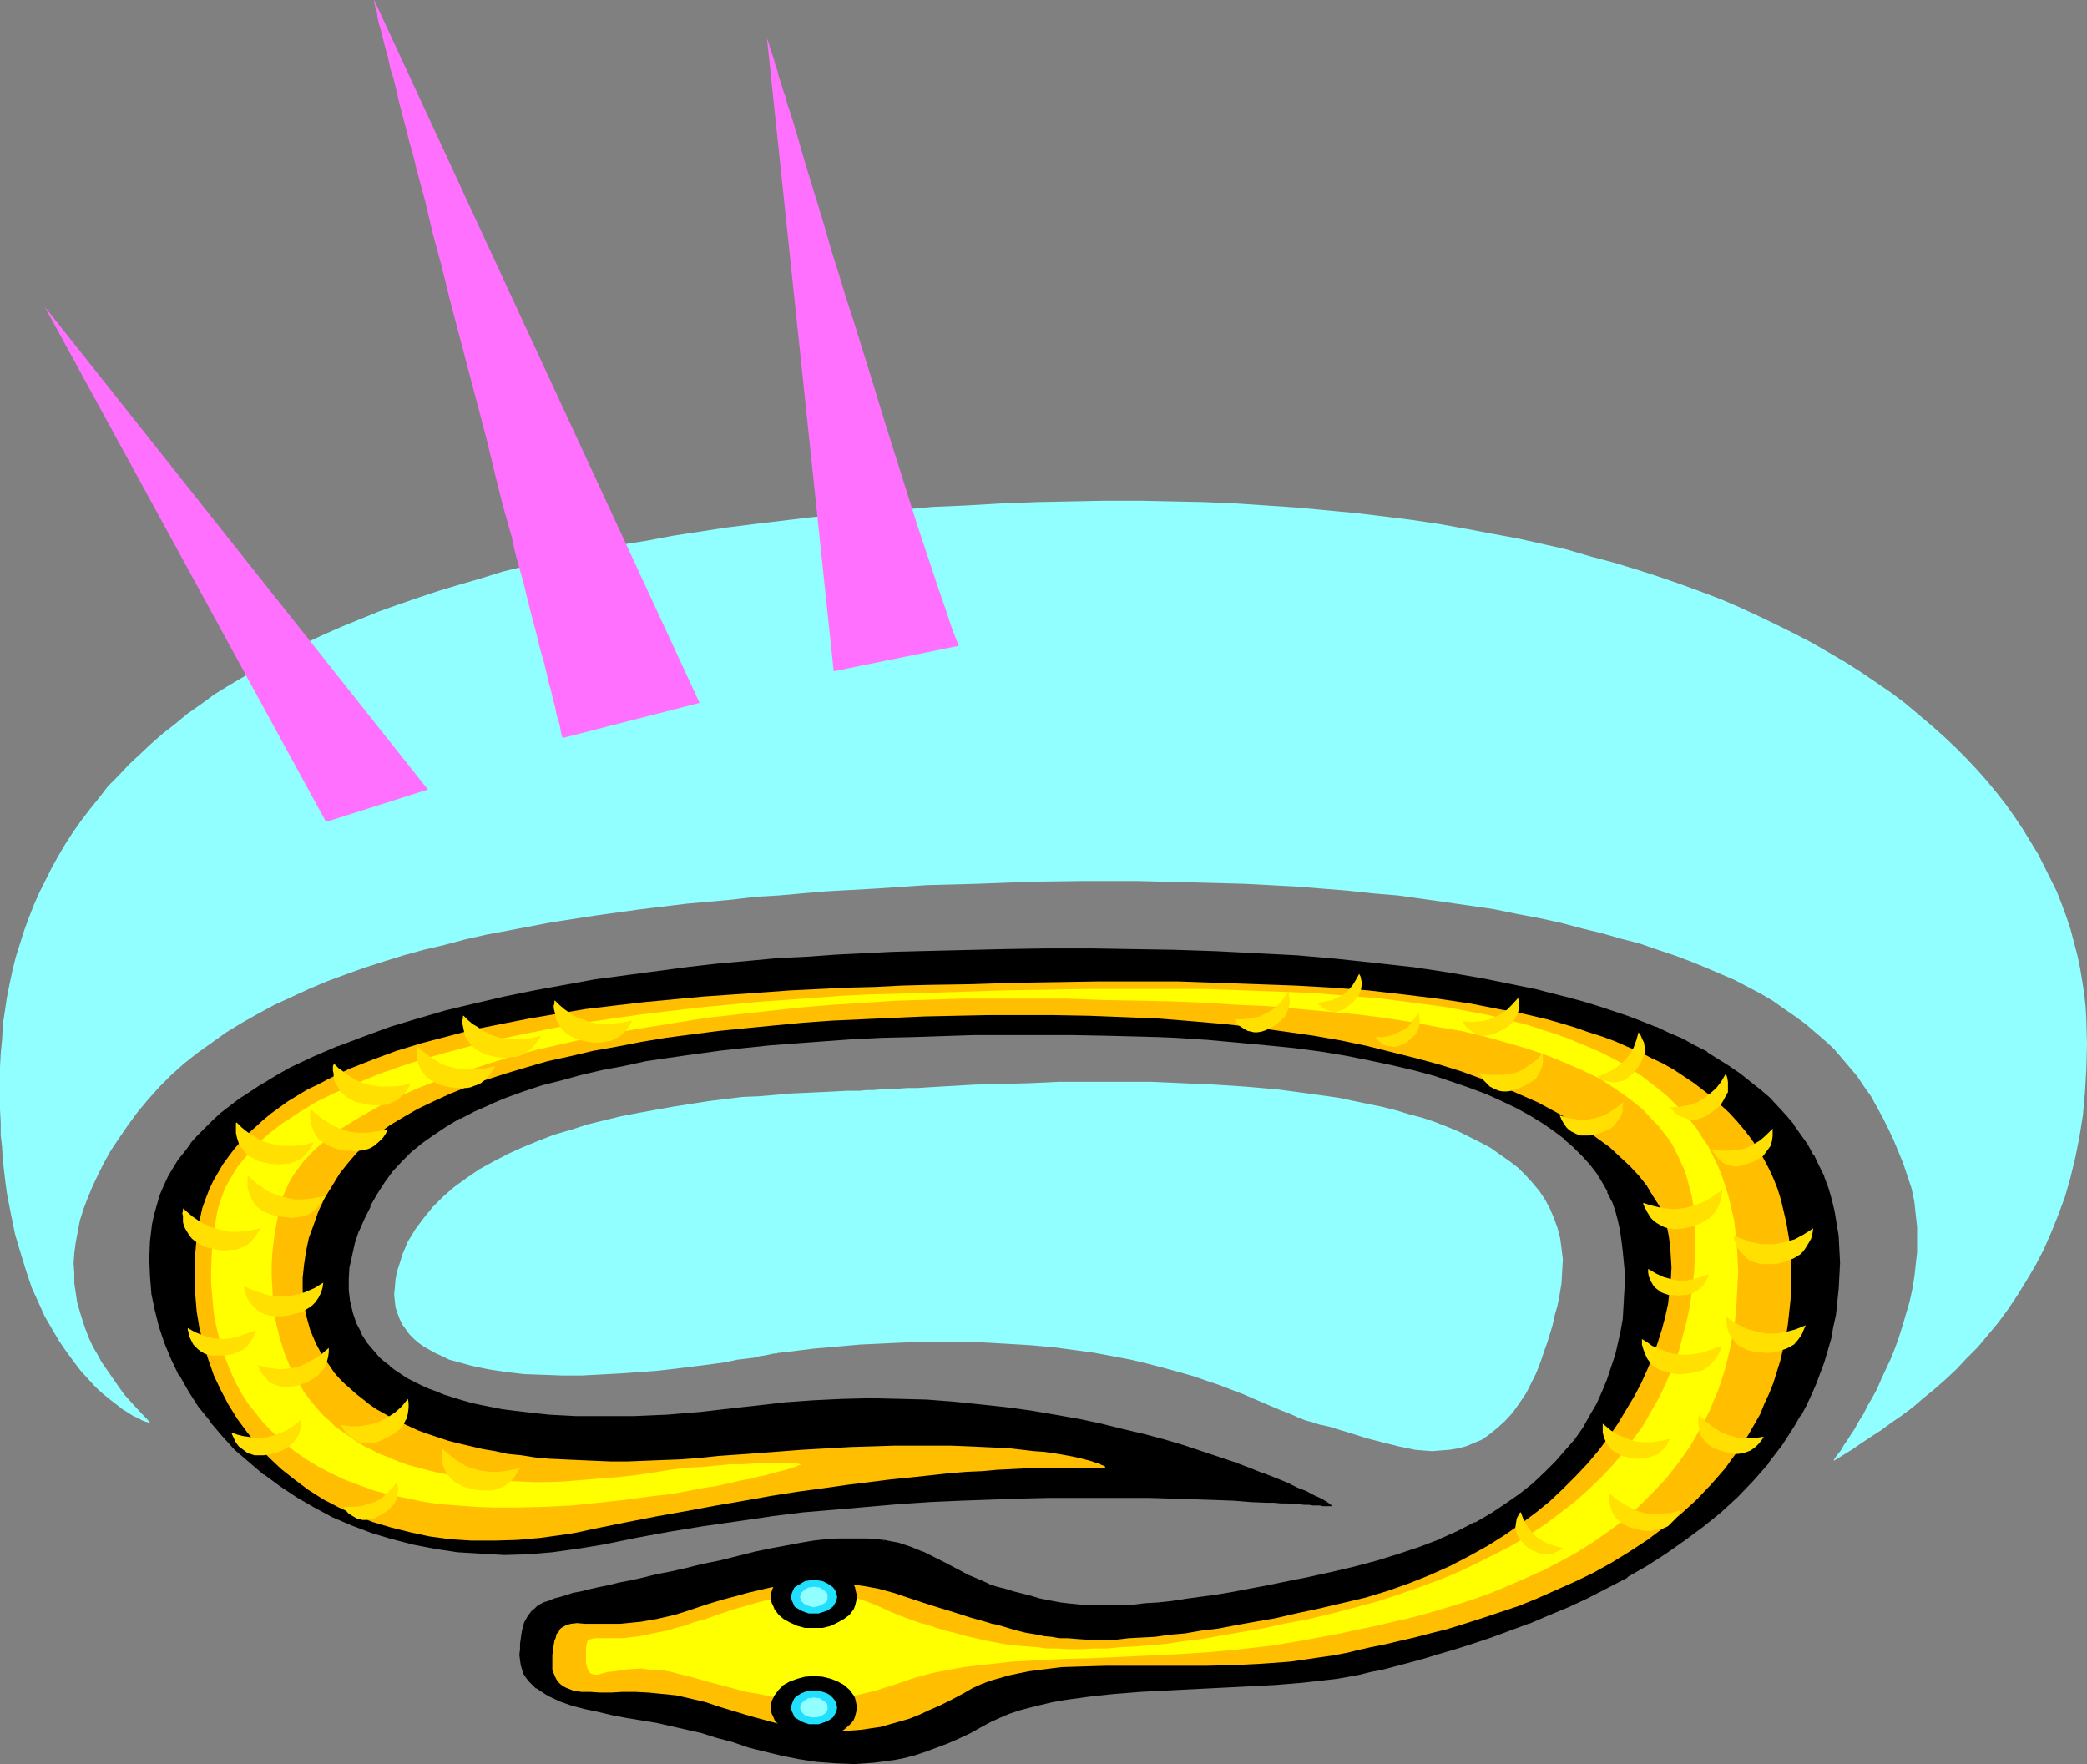 <?xml version="1.0" encoding="UTF-8" standalone="no"?>
<svg
   version="1.0"
   width="129.724mm"
   height="109.648mm"
   id="svg50"
   sodipodi:docname="Bracelet 07.wmf"
   xmlns:inkscape="http://www.inkscape.org/namespaces/inkscape"
   xmlns:sodipodi="http://sodipodi.sourceforge.net/DTD/sodipodi-0.dtd"
   xmlns="http://www.w3.org/2000/svg"
   xmlns:svg="http://www.w3.org/2000/svg">
  <rect width="100%" height="100%" fill="#808080" stroke="none"/>
  <sodipodi:namedview
     id="namedview50"
     pagecolor="#ffffff"
     bordercolor="#000000"
     borderopacity="0.25"
     inkscape:showpageshadow="2"
     inkscape:pageopacity="0.0"
     inkscape:pagecheckerboard="0"
     inkscape:deskcolor="#d1d1d1"
     inkscape:document-units="mm" />
  <defs
     id="defs1">
    <pattern
       id="WMFhbasepattern"
       patternUnits="userSpaceOnUse"
       width="6"
       height="6"
       x="0"
       y="0" />
  </defs>
  <path
     style="fill:#000000;fill-opacity:1;fill-rule:evenodd;stroke:none"
     d="m 312.372,353.506 v 0 l -0.323,-0.162 -0.162,-0.162 -0.323,-0.162 -0.485,-0.162 -0.485,-0.323 -0.646,-0.323 -1.454,-0.808 -1.616,-0.808 -2.101,-0.969 -2.424,-0.969 -2.747,-1.131 -2.909,-1.293 -3.232,-1.131 -3.555,-1.454 -3.717,-1.293 -4.04,-1.293 -4.202,-1.293 -4.525,-1.293 -4.686,-1.293 -5.01,-1.293 -5.171,-1.131 -5.171,-1.131 -5.494,-1.131 -5.818,-0.808 -5.818,-0.969 -5.979,-0.646 -6.302,-0.485 -6.302,-0.485 -6.302,-0.323 h -6.626 l -6.787,0.162 -6.787,0.162 -6.787,0.646 -6.949,0.808 -4.525,0.485 -4.202,0.485 -4.202,0.323 -4.04,0.323 -3.878,0.323 -3.878,0.162 -3.717,0.323 h -3.555 -6.949 -3.232 l -3.07,-0.162 -3.07,-0.162 -3.07,-0.323 -2.747,-0.323 -2.747,-0.323 -2.586,-0.485 -2.586,-0.485 -2.424,-0.323 -2.262,-0.646 -2.262,-0.485 -2.101,-0.646 -1.939,-0.646 -1.939,-0.808 -1.939,-0.646 -1.616,-0.969 -1.778,-0.808 -1.616,-0.808 -1.454,-0.969 -1.293,-0.969 -1.293,-0.969 -1.293,-0.969 -1.131,-0.969 -0.97,-1.131 -1.939,-2.262 -1.454,-2.262 -1.131,-2.423 -0.97,-2.585 -0.485,-2.585 -0.323,-2.747 -0.162,-2.747 0.323,-2.747 0.485,-2.908 0.646,-2.747 1.131,-2.908 1.131,-2.908 1.454,-2.908 1.778,-2.908 1.778,-2.908 1.778,-2.423 2.101,-2.262 2.262,-2.262 2.586,-2.1 2.747,-2.1 2.909,-1.777 3.232,-1.939 3.394,-1.777 3.717,-1.616 3.878,-1.454 4.04,-1.454 4.363,-1.454 4.525,-1.293 4.686,-1.293 4.848,-1.131 5.171,-0.969 5.171,-0.969 5.494,-0.969 5.656,-0.808 5.818,-0.808 5.979,-0.646 6.141,-0.646 6.464,-0.485 6.464,-0.485 6.787,-0.323 6.787,-0.323 6.949,-0.323 7.272,-0.162 7.272,-0.162 7.434,-0.162 h 15.352 l 4.202,0.162 h 4.202 l 4.202,0.162 4.04,0.162 4.04,0.162 3.878,0.162 7.434,0.323 7.11,0.646 6.949,0.646 6.464,0.808 6.141,0.808 5.979,0.969 5.494,0.969 5.333,1.131 5.01,1.293 4.686,1.293 4.525,1.293 4.04,1.454 4.04,1.616 3.555,1.454 3.394,1.777 3.232,1.616 2.909,1.777 2.586,1.939 2.424,1.939 2.262,1.939 2.101,1.939 1.778,2.1 1.616,2.1 1.293,2.1 1.293,2.262 0.97,2.262 0.808,2.262 0.646,2.262 0.646,2.262 0.323,2.423 0.323,2.585 0.323,5.009 v 2.747 2.585 l -0.162,2.908 -0.323,2.747 -0.485,2.908 -0.485,2.747 -0.808,2.908 -0.808,2.908 -0.97,2.747 -1.293,2.908 -1.293,2.908 -1.454,2.747 -1.778,2.747 -1.939,2.747 -2.101,2.747 -2.424,2.585 -2.586,2.585 -2.747,2.585 -3.07,2.423 -3.232,2.262 -3.555,2.262 -3.717,2.262 -4.04,1.939 -4.363,2.1 -4.525,1.777 -4.848,1.616 -5.171,1.616 -5.494,1.293 -5.494,1.293 -5.171,1.131 -5.01,1.131 -4.686,0.969 -4.363,0.808 -4.202,0.646 -3.878,0.646 -3.717,0.646 -3.394,0.485 -3.232,0.323 -3.07,0.323 -2.909,0.323 -2.586,0.323 h -2.586 l -2.262,0.162 h -4.363 l -1.778,-0.162 h -1.778 l -1.616,-0.162 -1.616,-0.162 -1.454,-0.323 -2.586,-0.323 -2.262,-0.646 -2.101,-0.485 -2.101,-0.646 -1.939,-0.485 -2.101,-0.485 -1.939,-0.646 -1.778,-0.646 -1.778,-0.646 -3.07,-1.454 -2.747,-1.454 -2.747,-1.293 -2.586,-1.454 -2.586,-1.293 -2.747,-0.969 -1.454,-0.485 -1.616,-0.485 -1.616,-0.323 -1.778,-0.323 -1.778,-0.323 -1.939,-0.162 h -2.262 -2.262 l -2.424,0.162 -2.747,0.162 -2.909,0.323 -2.909,0.485 -3.394,0.485 -3.394,0.646 -3.878,0.808 -4.04,0.969 -4.363,1.131 -4.202,0.969 -3.717,0.969 -3.717,0.646 -3.394,0.808 -3.07,0.646 -2.909,0.646 -2.747,0.646 -2.586,0.485 -2.262,0.485 -2.101,0.485 -1.939,0.485 -1.778,0.485 -1.616,0.323 -1.454,0.485 -1.293,0.323 -1.293,0.485 -0.97,0.485 -0.97,0.323 -0.808,0.646 -0.646,0.485 -0.646,0.485 -0.485,0.646 -0.485,0.646 -0.646,1.454 -0.485,1.777 -0.162,0.808 -0.162,1.131 -0.162,1.131 -0.162,1.293 v 1.293 1.293 l 0.323,1.131 0.323,0.969 0.323,0.969 0.646,0.969 0.646,0.808 0.646,0.808 0.808,0.808 0.97,0.646 1.131,0.646 1.131,0.646 2.424,1.131 2.747,0.808 2.909,0.808 3.07,0.808 3.394,0.646 3.394,0.646 7.11,1.293 6.949,1.454 3.555,0.969 3.717,0.969 3.555,1.131 3.878,1.131 3.878,0.969 3.878,0.969 4.202,0.808 4.202,0.646 4.363,0.323 4.363,0.162 2.262,-0.162 2.262,-0.162 2.424,-0.162 2.424,-0.485 2.262,-0.485 2.586,-0.646 2.424,-0.808 2.424,-0.808 2.586,-1.131 2.747,-1.131 2.586,-1.293 2.586,-1.454 2.101,-1.131 2.101,-0.969 2.424,-0.808 2.262,-0.808 2.586,-0.808 2.586,-0.646 2.747,-0.485 2.747,-0.485 5.818,-0.969 5.979,-0.485 6.141,-0.646 6.302,-0.323 6.464,-0.323 6.302,-0.323 6.464,-0.323 6.141,-0.323 5.979,-0.485 5.818,-0.485 2.747,-0.485 2.747,-0.323 2.586,-0.646 2.424,-0.485 2.747,-0.646 2.909,-0.808 3.07,-0.808 3.555,-0.969 3.717,-0.969 3.878,-1.293 4.202,-1.293 4.202,-1.454 4.363,-1.454 4.525,-1.777 4.525,-1.777 4.686,-2.1 4.686,-2.1 4.525,-2.262 4.686,-2.585 4.525,-2.585 4.525,-2.908 4.363,-3.07 4.363,-3.231 4.202,-3.393 3.878,-3.554 3.717,-3.878 3.394,-4.039 3.394,-4.362 1.454,-2.1 1.454,-2.423 1.293,-2.262 1.293,-2.423 1.131,-2.423 1.131,-2.423 0.97,-2.585 0.97,-2.747 0.97,-2.585 0.646,-2.747 0.646,-2.908 0.485,-2.908 0.485,-2.908 0.162,-3.07 0.323,-3.07 v -3.07 -3.07 l -0.323,-3.07 -0.323,-3.07 -0.646,-2.747 -0.646,-2.908 -0.808,-2.747 -0.97,-2.585 -1.131,-2.585 -1.293,-2.423 -1.293,-2.423 -1.616,-2.423 -1.616,-2.1 -1.778,-2.262 -1.939,-2.1 -2.101,-2.1 -2.101,-1.777 -2.262,-1.939 -2.424,-1.939 -2.424,-1.616 -2.747,-1.777 -2.586,-1.616 -2.909,-1.454 -2.909,-1.616 -3.07,-1.454 -3.07,-1.293 -3.232,-1.293 -3.394,-1.293 -3.394,-1.293 -3.555,-1.131 -3.555,-1.131 -3.717,-0.969 -3.717,-0.969 -3.878,-0.969 -3.878,-0.808 -8.08,-1.616 -8.403,-1.293 -8.565,-1.293 -8.726,-1.131 -9.05,-0.808 -9.211,-0.808 -9.534,-0.646 -9.534,-0.323 -9.696,-0.323 -9.858,-0.162 -9.858,-0.162 h -10.181 l -10.019,0.162 -20.2,0.323 -6.141,0.323 -6.464,0.162 -6.626,0.323 -6.626,0.485 -6.949,0.485 -6.949,0.646 -7.272,0.646 -7.11,0.808 -7.272,0.808 -7.272,0.969 -7.272,1.131 -7.11,1.131 -7.11,1.454 -7.11,1.293 -6.949,1.616 -6.787,1.777 -6.626,1.777 -6.302,2.1 -6.302,2.1 -5.979,2.262 -5.656,2.585 -5.494,2.585 -2.586,1.454 -2.424,1.293 -2.424,1.454 -2.424,1.616 -2.262,1.454 -2.101,1.616 -2.101,1.777 -1.939,1.616 -1.778,1.777 -1.778,1.777 -1.616,1.939 -1.454,1.777 -1.454,1.939 -1.293,1.939 -0.97,2.1 -1.131,2.1 -0.808,2.262 -0.646,2.1 -0.646,2.262 -0.485,2.423 -0.485,3.878 -0.323,4.039 0.162,4.039 0.485,4.039 0.646,4.039 1.131,3.878 1.293,3.878 1.454,3.878 1.939,3.716 2.101,3.716 2.424,3.393 2.586,3.554 2.747,3.231 3.07,3.231 3.394,3.07 3.555,2.908 3.717,2.747 3.878,2.585 4.04,2.423 4.363,2.1 4.525,1.939 4.525,1.777 4.848,1.454 5.01,1.293 5.171,0.969 5.171,0.808 5.333,0.485 5.656,0.162 5.494,-0.162 5.818,-0.485 5.818,-0.646 5.979,-1.131 7.918,-1.616 7.918,-1.454 7.918,-1.293 7.757,-1.131 7.757,-0.969 7.757,-0.969 7.757,-0.808 7.434,-0.646 7.434,-0.646 7.272,-0.323 7.272,-0.485 6.949,-0.162 6.787,-0.323 6.626,-0.162 h 6.302 12.12 l 5.656,0.162 5.333,0.162 h 5.01 l 4.848,0.323 4.363,0.162 4.04,0.162 3.717,0.162 1.778,0.162 h 1.616 l 1.454,0.162 h 1.454 l 1.293,0.162 h 1.293 l 1.131,0.162 h 0.97 0.808 l 0.808,0.162 h 0.646 z"
     id="path1" />
  <path
     style="fill:#000000;fill-opacity:1;fill-rule:evenodd;stroke:none"
     d="m 313.019,353.829 -0.485,-0.485 -0.323,-0.162 -0.162,-0.162 -0.323,-0.162 v -0.162 l -0.485,-0.162 v 0 l -0.485,-0.323 -0.646,-0.323 v 0 l -1.454,-0.646 -1.778,-0.969 -2.101,-0.808 -2.262,-1.131 -2.747,-1.131 -2.909,-1.131 h -0.162 l -3.232,-1.293 -3.394,-1.293 -7.757,-2.585 -4.363,-1.454 -4.363,-1.293 -4.848,-1.293 -4.848,-1.131 -5.171,-1.293 -5.333,-1.131 -5.494,-0.969 -5.656,-0.969 -5.979,-0.808 v 0 l -5.979,-0.646 -6.302,-0.646 -6.302,-0.485 -6.302,-0.162 -6.626,-0.162 -6.787,0.162 -6.787,0.323 -6.787,0.485 -6.949,0.808 -4.525,0.485 -4.202,0.485 -4.202,0.485 -4.04,0.323 -3.878,0.323 -3.878,0.162 -3.717,0.162 h -3.555 -6.949 -3.232 l -3.07,-0.162 -3.07,-0.162 -3.07,-0.323 -2.747,-0.323 -2.747,-0.323 v 0 l -2.586,-0.323 -2.424,-0.485 -2.424,-0.485 -2.262,-0.485 -2.262,-0.646 -2.101,-0.646 -2.101,-0.646 -1.939,-0.808 -1.778,-0.646 v 0 l -1.778,-0.808 -1.616,-0.808 v 0 l -1.616,-0.808 -1.454,-0.969 -1.454,-0.969 -1.293,-0.969 h 0.162 l -1.293,-0.969 -1.131,-0.969 -0.97,-1.131 -1.939,-2.262 v 0 l -1.454,-2.262 h 0.162 l -1.293,-2.423 v 0 l -0.808,-2.423 -0.646,-2.747 v 0.162 l -0.323,-2.747 v -2.747 l 0.162,-2.747 v 0.162 l 0.646,-2.908 0.646,-2.908 0.97,-2.908 v 0.162 l 1.293,-2.908 1.454,-2.908 h -0.162 l 1.778,-3.07 1.778,-2.747 1.778,-2.423 v 0 l 2.101,-2.262 2.262,-2.262 2.586,-2.1 v 0 l 2.747,-1.939 2.909,-1.939 3.232,-1.939 v 0.162 l 3.394,-1.777 3.717,-1.616 h -0.162 l 3.878,-1.616 4.04,-1.454 4.363,-1.454 4.525,-1.131 4.686,-1.293 4.848,-1.131 5.171,-0.969 5.171,-1.131 5.494,-0.808 5.656,-0.808 5.979,-0.808 h -0.162 l 5.979,-0.646 6.141,-0.646 6.464,-0.485 6.464,-0.485 6.787,-0.485 6.787,-0.323 6.949,-0.162 14.544,-0.485 h 7.434 15.352 l 8.403,0.162 12.282,0.323 3.878,0.162 7.434,0.485 7.11,0.646 6.949,0.646 6.464,0.646 v 0 l 6.141,0.808 5.818,0.969 5.656,1.131 5.333,1.131 4.848,1.131 4.848,1.293 4.363,1.454 4.202,1.454 3.878,1.454 v 0 l 3.555,1.616 3.394,1.616 3.232,1.777 v 0 l 2.909,1.777 2.586,1.777 2.586,1.939 h -0.162 l 2.262,1.939 2.101,2.1 1.778,1.939 v 0 l 1.616,2.1 1.293,2.1 1.293,2.262 h -0.162 l 1.131,2.262 v -0.162 l 0.808,2.262 0.646,2.423 0.485,2.262 0.323,2.262 0.323,2.585 v 0 l 0.485,5.009 v 2.747 l -0.162,2.585 -0.162,2.908 -0.162,2.747 v 0 l -0.485,2.747 -0.646,2.908 -0.646,2.747 -0.97,2.908 -0.97,2.908 v 0 l -1.131,2.747 -1.293,2.908 -1.616,2.747 v 0 l -1.616,2.908 -1.939,2.747 -2.262,2.585 v 0 l -2.262,2.585 -2.586,2.585 -2.747,2.585 v 0 l -3.07,2.423 -3.232,2.262 -3.394,2.262 -3.878,2.262 v -0.162 l -4.04,2.1 -4.363,1.939 h 0.162 l -4.686,1.777 -4.848,1.616 -5.171,1.616 -5.494,1.454 -5.494,1.293 -5.171,1.131 -4.848,0.969 -4.686,0.969 -4.363,0.808 -4.202,0.808 -3.878,0.646 -3.717,0.485 -3.555,0.485 h 0.162 l -3.232,0.485 -3.07,0.323 -2.909,0.162 -2.586,0.323 -2.586,0.162 h -2.262 -4.363 -1.778 l -1.778,-0.162 -1.616,-0.162 -1.616,-0.162 h 0.162 l -1.454,-0.162 -2.586,-0.485 -2.424,-0.485 -2.101,-0.646 -1.939,-0.485 -1.939,-0.485 -2.101,-0.646 -1.939,-0.485 -1.939,-0.646 h 0.162 l -1.778,-0.808 -3.07,-1.293 -5.494,-2.908 -2.586,-1.293 -2.586,-1.293 h -0.162 l -2.747,-1.131 -1.454,-0.485 -1.454,-0.485 -1.778,-0.323 -1.616,-0.323 -0.162,0.485 1.778,0.323 1.616,0.323 1.454,0.485 1.454,0.485 2.909,1.131 h -0.162 l 2.586,1.293 2.586,1.293 5.494,2.908 3.232,1.293 1.616,0.808 h 0.162 l 1.778,0.646 1.939,0.485 2.101,0.646 1.939,0.485 1.939,0.646 2.101,0.485 2.424,0.485 2.586,0.485 1.454,0.162 v 0 l 1.616,0.162 1.616,0.162 1.778,0.162 h 1.778 4.363 2.262 l 2.586,-0.162 2.586,-0.162 2.909,-0.323 3.07,-0.323 3.232,-0.323 v 0 l 3.555,-0.646 3.555,-0.485 4.04,-0.646 4.04,-0.808 4.525,-0.808 4.525,-0.969 5.01,-0.969 5.171,-1.131 5.494,-1.293 5.494,-1.454 5.171,-1.454 4.848,-1.777 4.686,-1.777 v 0 l 4.363,-1.939 4.04,-2.1 v 0 l 3.717,-2.262 3.555,-2.1 3.232,-2.423 3.07,-2.423 v 0 l 2.747,-2.423 2.586,-2.747 2.424,-2.585 v 0 l 2.101,-2.747 1.939,-2.747 1.778,-2.747 v 0 l 1.616,-2.908 1.293,-2.747 1.293,-2.908 v 0 l 0.808,-2.908 0.97,-2.908 0.646,-2.908 0.646,-2.747 0.485,-2.747 v -0.162 l 0.162,-2.747 0.162,-2.908 0.162,-2.585 v -2.747 l -0.485,-5.009 v -0.162 l -0.162,-2.423 -0.485,-2.423 -0.485,-2.262 -0.646,-2.262 -0.808,-2.423 v 0 l -0.97,-2.262 h -0.162 l -1.131,-2.1 -1.454,-2.262 -1.616,-2.1 v 0 l -1.778,-2.1 -2.101,-2.1 -2.262,-1.777 v 0 l -2.424,-1.939 -2.747,-1.939 -2.747,-1.777 v 0 l -3.232,-1.777 -3.394,-1.616 -3.717,-1.616 v 0 l -3.878,-1.616 -4.202,-1.293 -4.525,-1.454 -4.686,-1.293 -5.01,-1.131 -5.171,-1.131 -5.656,-1.131 -5.818,-0.969 -6.302,-0.808 v 0 l -6.464,-0.808 -6.949,-0.646 -7.11,-0.485 -7.434,-0.485 -3.878,-0.162 -12.282,-0.323 -8.403,-0.162 h -15.352 -7.434 l -14.544,0.485 -6.949,0.162 -6.787,0.323 -6.787,0.485 -6.464,0.485 -6.464,0.485 -6.141,0.646 -5.979,0.646 v 0 l -5.979,0.646 -5.494,0.969 -5.494,0.808 -5.333,0.969 -5.01,1.131 -5.01,1.131 -4.686,1.131 -4.525,1.293 -4.202,1.454 -4.202,1.454 -3.717,1.616 h -0.162 l -3.555,1.616 -3.555,1.777 v 0 l -3.07,1.777 -3.07,1.939 -2.747,2.1 v 0 l -2.586,2.1 -2.262,2.1 -2.101,2.423 v 0 l -1.778,2.423 -1.939,2.908 -1.616,2.908 v 0 l -1.454,2.908 -1.293,2.908 v 0 l -0.97,3.07 -0.808,2.747 -0.485,2.908 v 0 l -0.162,2.747 v 2.747 l 0.323,2.747 v 0 l 0.646,2.585 0.808,2.585 v 0.162 l 1.293,2.423 v 0 l 1.454,2.262 v 0 l 1.939,2.262 0.97,1.131 1.131,0.969 1.293,1.131 v 0 l 1.293,0.808 1.454,0.969 1.454,0.969 1.616,0.808 v 0.162 l 1.616,0.808 1.616,0.808 h 0.162 l 1.778,0.808 1.939,0.646 2.101,0.646 2.101,0.646 2.262,0.646 2.262,0.485 2.424,0.485 2.424,0.485 2.747,0.485 v 0 l 2.747,0.323 2.747,0.323 3.07,0.162 3.07,0.162 3.07,0.162 3.232,0.162 h 6.949 l 3.555,-0.162 3.717,-0.162 3.878,-0.162 3.878,-0.323 4.04,-0.323 4.202,-0.485 4.202,-0.485 4.525,-0.485 6.949,-0.808 6.787,-0.485 6.787,-0.323 6.787,-0.162 6.626,0.162 6.302,0.162 6.302,0.485 6.302,0.646 5.979,0.646 v 0 l 5.818,0.808 5.656,0.969 5.494,0.969 5.333,1.131 5.171,1.293 4.848,1.131 4.848,1.454 4.363,1.131 4.363,1.454 7.757,2.585 3.555,1.293 3.232,1.293 h -0.162 l 2.909,1.131 2.747,1.131 2.424,1.131 2.101,0.969 1.616,0.808 1.616,0.646 v 0 l 0.485,0.323 0.485,0.323 v 0 l 0.485,0.162 v 0 l 0.323,0.162 0.323,0.162 0.162,0.162 h -0.162 0.162 l 0.162,-0.323 z"
     id="path2" />
  <path
     style="fill:#000000;fill-opacity:1;fill-rule:evenodd;stroke:none"
     d="m 207.656,361.745 -1.939,-0.162 v 0 l -1.939,-0.162 h -2.262 -2.262 -2.424 l -2.747,0.162 -2.909,0.323 v 0 l -2.909,0.485 -3.394,0.646 -3.555,0.646 -3.878,0.808 -3.878,0.969 -4.525,1.131 -4.04,0.808 -3.878,0.969 -3.555,0.808 -3.394,0.646 -3.232,0.808 -2.909,0.646 -2.586,0.485 -2.586,0.646 -2.424,0.485 -2.101,0.485 -1.939,0.485 -1.778,0.323 -1.454,0.485 -1.616,0.485 -1.293,0.323 -1.131,0.485 -0.97,0.323 h -0.162 l -0.97,0.485 v 0 l -0.808,0.485 -0.646,0.646 v 0 l -0.646,0.485 -0.485,0.646 v 0 l -0.485,0.646 v 0 l -0.808,1.454 v 0 l -0.485,1.777 -0.162,0.969 v 0 l -0.162,1.131 -0.162,1.131 v 1.293 l -0.162,1.293 0.162,1.293 v 0 l 0.162,1.131 0.323,1.131 0.323,0.969 0.646,0.969 0.646,0.808 v 0 l 0.808,0.808 0.808,0.808 h 0.162 l 0.97,0.646 0.97,0.646 1.131,0.646 v 0 l 2.424,1.131 v 0 l 2.747,0.969 3.07,0.808 3.07,0.646 3.394,0.808 3.394,0.646 6.949,1.131 7.11,1.616 3.555,0.808 3.555,1.131 3.717,0.969 3.717,1.293 3.878,0.969 4.04,0.969 4.04,0.808 4.202,0.646 h 0.162 l 4.363,0.323 4.363,0.162 2.262,-0.162 2.262,-0.162 2.424,-0.323 v 0 l 2.424,-0.323 2.424,-0.485 2.424,-0.646 2.424,-0.808 2.586,-0.969 2.586,-0.969 v 0 l 2.586,-1.131 2.747,-1.293 2.586,-1.454 2.101,-1.131 2.101,-0.969 v 0 l 2.262,-0.969 2.424,-0.808 2.424,-0.646 2.586,-0.646 2.747,-0.646 2.747,-0.485 5.818,-0.808 v 0 l 5.979,-0.646 6.141,-0.485 6.302,-0.323 6.464,-0.323 12.766,-0.646 6.141,-0.323 5.979,-0.485 5.818,-0.646 v 0 l 2.747,-0.323 2.747,-0.485 2.586,-0.485 2.586,-0.646 2.586,-0.485 6.141,-1.616 3.555,-0.969 3.717,-1.131 3.878,-1.131 4.04,-1.293 4.363,-1.454 4.363,-1.616 4.363,-1.616 h 0.162 l 4.525,-1.939 4.686,-1.939 4.525,-2.1 4.686,-2.423 4.686,-2.423 v -0.162 l 4.525,-2.585 4.525,-2.908 4.363,-3.07 4.363,-3.231 v 0 l 4.202,-3.393 3.878,-3.554 3.717,-3.878 3.555,-4.039 v -0.162 l 3.232,-4.201 1.454,-2.262 1.454,-2.262 1.293,-2.262 h 0.162 l 1.293,-2.423 1.131,-2.423 1.131,-2.585 v 0 l 0.97,-2.585 0.97,-2.585 0.808,-2.747 0.808,-2.747 0.485,-2.747 0.646,-2.908 0.323,-2.908 v -0.162 l 0.323,-3.07 0.162,-3.07 0.162,-3.07 -0.162,-3.07 -0.162,-3.07 v -0.162 l -0.485,-2.908 -0.485,-2.908 -0.646,-2.747 -0.808,-2.747 -0.97,-2.585 v -0.162 l -1.293,-2.585 -1.131,-2.423 h -0.162 l -1.293,-2.423 -1.616,-2.262 -1.616,-2.262 v -0.162 l -1.778,-2.1 -1.939,-2.1 -1.939,-2.1 -2.262,-1.939 -2.262,-1.777 v 0 l -2.424,-1.939 -2.586,-1.777 -2.586,-1.616 -2.586,-1.616 v -0.162 l -2.909,-1.454 -2.909,-1.616 -3.07,-1.293 -3.07,-1.454 h -0.162 l -3.232,-1.293 -3.394,-1.293 -3.394,-1.131 -3.394,-1.131 -3.717,-1.131 -3.555,-0.969 -3.878,-0.969 -3.717,-0.969 -4.04,-0.808 -7.918,-1.616 -8.403,-1.454 -8.565,-1.293 h -0.162 l -8.726,-0.969 -9.05,-0.969 -9.211,-0.808 -9.534,-0.485 -9.534,-0.485 -9.696,-0.323 -9.858,-0.162 -9.858,-0.162 h -10.181 l -10.019,0.162 -20.2,0.485 -6.141,0.162 -6.464,0.323 -6.626,0.323 -6.626,0.485 -6.949,0.323 -6.949,0.646 -7.272,0.646 -7.11,0.808 -7.272,0.969 v 0 l -7.272,0.969 -7.272,0.969 -7.11,1.293 -7.11,1.293 -7.11,1.454 -6.949,1.616 -6.787,1.616 -6.626,1.939 -6.464,1.939 -6.141,2.262 -5.979,2.262 h -0.162 l -5.656,2.423 -5.494,2.585 -2.586,1.454 v 0 l -2.424,1.454 -2.262,1.939 2.424,-1.454 2.586,-1.454 v 0 l 2.586,-1.293 5.333,-2.747 5.818,-2.423 v 0 l 5.818,-2.262 6.302,-2.262 6.464,-1.939 6.626,-1.777 6.787,-1.777 6.949,-1.616 6.949,-1.454 7.272,-1.293 7.11,-1.293 7.272,-0.969 7.272,-0.969 h -0.162 l 7.272,-0.969 7.11,-0.808 7.272,-0.485 6.949,-0.646 6.949,-0.485 6.626,-0.485 6.626,-0.323 6.464,-0.323 6.141,-0.162 20.2,-0.485 10.019,-0.162 h 10.181 l 9.858,0.162 9.858,0.162 9.696,0.323 9.534,0.485 9.534,0.646 9.211,0.646 9.05,0.969 8.726,0.969 v 0 l 8.565,1.293 8.403,1.454 8.08,1.616 3.878,0.808 3.878,0.969 3.717,0.969 3.555,0.969 3.717,1.131 3.555,1.131 3.394,1.131 3.232,1.293 3.232,1.293 v 0 l 3.07,1.454 3.07,1.454 2.909,1.454 2.909,1.616 v -0.162 l 2.747,1.616 2.586,1.777 2.424,1.616 2.424,1.939 v 0 l 2.262,1.939 2.101,1.939 2.101,1.939 1.939,2.1 1.778,2.262 v -0.162 l 1.616,2.262 1.616,2.423 1.293,2.423 h -0.162 l 1.293,2.423 1.131,2.585 v -0.162 l 0.97,2.747 0.97,2.747 0.646,2.747 0.485,2.908 0.323,2.908 v 0 l 0.323,3.07 v 3.07 3.07 l -0.162,3.07 -0.323,3.07 v 0 l -0.485,2.908 -0.485,2.908 -0.646,2.747 -0.646,2.747 -0.808,2.747 -0.97,2.585 -0.97,2.585 v 0 l -1.131,2.423 -1.293,2.423 -1.293,2.423 h 0.162 l -1.293,2.423 -1.616,2.262 -1.454,2.262 -3.232,4.201 v -0.162 l -3.555,4.201 -3.717,3.716 -3.878,3.716 -4.04,3.393 v 0 l -4.202,3.231 -4.363,3.07 -4.525,2.747 -4.686,2.747 v 0 l -4.525,2.423 -4.686,2.262 -4.686,2.262 -4.686,1.939 -4.525,1.939 h 0.162 l -4.525,1.616 -4.363,1.616 -4.363,1.454 -4.04,1.293 -3.878,1.131 -3.717,1.131 -3.555,0.808 -6.141,1.616 -2.586,0.646 -2.586,0.646 -2.586,0.485 -2.586,0.485 -2.909,0.323 h 0.162 l -5.818,0.646 -5.979,0.485 -6.141,0.323 -12.766,0.646 -6.464,0.162 -6.302,0.485 -6.141,0.485 -5.979,0.646 h -0.162 l -5.656,0.808 -2.909,0.485 -2.586,0.646 -2.747,0.646 -2.424,0.646 -2.424,0.808 -2.262,0.969 v 0 l -2.262,0.969 -1.939,0.969 -2.747,1.454 -2.586,1.454 -2.747,1.131 h 0.162 l -2.586,0.969 -2.586,0.969 -2.424,0.808 -2.424,0.485 -2.424,0.646 -2.424,0.323 h 0.162 l -2.424,0.323 -2.262,0.162 -2.262,0.162 -4.363,-0.162 -4.363,-0.323 v 0 l -4.202,-0.646 -4.04,-0.808 -4.04,-0.969 -3.878,-1.131 -3.717,-1.131 -3.717,-0.969 -3.555,-1.131 -3.555,-0.808 -7.11,-1.616 -6.949,-1.293 -3.555,-0.646 -3.232,-0.646 -3.232,-0.646 -2.909,-0.808 -2.747,-0.969 h 0.162 l -2.424,-1.131 v 0.162 l -1.131,-0.646 -1.131,-0.646 -0.97,-0.808 h 0.162 l -0.808,-0.646 -0.808,-0.808 v 0 l -0.646,-0.808 -0.646,-0.808 h 0.162 l -0.485,-0.969 -0.323,-1.131 -0.162,-1.131 v 0.162 l -0.162,-1.293 0.162,-1.293 0.162,-1.293 v -1.131 l 0.162,-1.131 v 0.162 l 0.162,-0.969 0.485,-1.777 v 0.162 l 0.808,-1.454 h -0.162 l 0.485,-0.646 v 0 l 0.485,-0.646 0.646,-0.485 h -0.162 l 0.808,-0.485 0.808,-0.485 v 0 l 0.97,-0.485 v 0 l 0.97,-0.323 1.131,-0.485 1.293,-0.323 1.454,-0.485 1.616,-0.485 1.778,-0.323 1.939,-0.485 2.101,-0.485 2.262,-0.485 2.586,-0.485 2.747,-0.646 2.909,-0.646 3.07,-0.646 3.394,-0.808 3.717,-0.808 3.878,-0.808 4.04,-0.969 4.363,-1.131 4.04,-0.969 3.878,-0.808 3.555,-0.646 3.232,-0.646 3.07,-0.323 h -0.162 l 2.909,-0.323 2.747,-0.323 h 2.424 2.262 2.262 l 1.939,0.162 h -0.162 l 1.939,0.162 z"
     id="path3" />
  <path
     style="fill:#000000;fill-opacity:1;fill-rule:evenodd;stroke:none"
     d="m 63.186,253.658 -2.424,1.454 -2.424,1.616 -2.262,1.454 -2.101,1.616 v 0 l -2.101,1.616 -1.939,1.777 -1.778,1.777 -1.778,1.777 -1.616,1.777 v 0.162 l -1.454,1.939 -1.454,1.777 -1.293,2.1 v 0 l -1.131,1.939 -0.97,2.1 -0.97,2.262 v 0 l -0.646,2.262 -0.646,2.262 -0.485,2.262 -0.485,4.039 v 0 l -0.162,4.039 0.162,4.039 0.323,4.039 v 0.162 l 0.808,3.878 0.97,3.878 1.293,3.878 1.616,3.878 v 0 l 1.778,3.716 h 0.162 l 2.101,3.716 2.262,3.554 2.747,3.393 v 0.162 l 2.747,3.231 3.07,3.393 3.394,2.908 3.394,2.908 h 0.162 l 3.717,2.747 3.878,2.585 4.202,2.423 v 0 l 4.202,2.262 4.525,1.939 v 0 l 4.686,1.777 4.848,1.454 5.01,1.293 5.01,0.969 5.333,0.808 v 0 l 5.333,0.323 5.656,0.323 5.494,-0.162 5.818,-0.485 v 0 l 5.818,-0.808 5.979,-0.969 7.918,-1.616 7.918,-1.454 7.918,-1.293 7.918,-1.131 7.757,-1.131 h -0.162 l 7.757,-0.969 7.757,-0.646 7.434,-0.646 7.434,-0.646 7.272,-0.485 7.272,-0.323 13.736,-0.485 6.626,-0.162 h 6.302 12.12 5.656 l 10.342,0.323 4.848,0.162 4.363,0.162 4.04,0.323 3.717,0.162 h 1.778 l 1.616,0.162 h 1.454 l 1.454,0.162 h 1.293 l 1.293,0.162 h 1.131 l 0.97,0.162 h 0.808 0.808 l 0.646,0.162 h 2.262 l -0.646,-0.485 h -1.616 l -0.646,-0.162 h -0.808 l -0.808,-0.162 h -0.97 -1.131 l -1.293,-0.162 h -1.293 l -1.454,-0.162 h -1.454 l -1.616,-0.162 h -1.778 l -3.717,-0.323 -4.04,-0.162 -4.363,-0.162 -4.848,-0.162 -10.342,-0.323 -5.656,-0.162 h -12.12 l -6.302,0.162 -6.626,0.162 -13.736,0.485 -7.272,0.323 -7.272,0.485 -7.434,0.485 -7.434,0.646 -7.757,0.808 -7.757,0.969 v 0 l -7.757,0.969 -7.918,1.293 -7.918,1.131 -7.918,1.616 -7.918,1.454 -5.818,1.131 -5.818,0.808 v 0 l -5.818,0.485 h -5.494 l -5.656,-0.162 -5.333,-0.323 v 0 l -5.171,-0.808 -5.171,-1.131 -5.01,-1.131 -4.686,-1.616 -4.686,-1.616 v 0 l -4.363,-2.1 -4.363,-2.1 v 0 l -4.202,-2.262 -3.878,-2.585 -3.717,-2.747 h 0.162 l -3.555,-2.908 -3.394,-3.07 -3.07,-3.231 -2.747,-3.393 v 0.162 l -2.586,-3.393 -2.424,-3.554 -2.101,-3.716 h 0.162 l -1.939,-3.716 v 0 l -1.454,-3.716 -1.454,-4.039 -0.97,-3.878 -0.646,-3.878 v 0 l -0.485,-4.039 -0.162,-4.039 0.162,-4.039 v 0.162 l 0.485,-4.039 0.485,-2.262 0.646,-2.423 0.646,-2.1 v 0 l 0.97,-2.1 0.97,-2.1 1.131,-2.1 v 0 l 1.293,-1.939 1.293,-1.939 1.454,-1.939 v 0.162 l 1.616,-1.939 1.778,-1.777 1.778,-1.777 2.101,-1.616 1.939,-1.616 v 0 l 2.101,-1.616 2.262,-1.616 2.262,-1.454 z"
     id="path4" />
  <path
     style="fill:#ffbf00;fill-opacity:1;fill-rule:evenodd;stroke:none"
     d="m 259.691,344.619 v 0 0 l -0.162,-0.162 -0.323,-0.162 -0.485,-0.162 -0.485,-0.323 -0.808,-0.162 -0.808,-0.323 -1.131,-0.323 -1.293,-0.323 -1.293,-0.323 -1.616,-0.323 -1.778,-0.323 -1.939,-0.323 -2.262,-0.323 -2.424,-0.162 -2.747,-0.323 -2.747,-0.323 -3.07,-0.162 -3.394,-0.162 -3.555,-0.162 -4.04,-0.162 h -8.565 -4.525 l -5.01,0.162 -5.333,0.162 -5.656,0.323 -5.818,0.323 -6.302,0.485 -6.464,0.485 -6.949,0.485 -4.525,0.485 -4.363,0.323 -4.363,0.162 -4.04,0.162 -4.04,0.162 h -3.878 l -3.878,-0.162 -3.717,-0.162 -3.555,-0.162 -3.394,-0.162 -3.394,-0.323 -3.07,-0.485 -3.232,-0.323 -2.909,-0.646 -2.909,-0.485 -2.747,-0.646 -2.747,-0.646 -2.586,-0.646 -2.424,-0.808 -2.424,-0.808 -2.262,-0.808 -2.101,-0.969 -2.101,-0.969 -1.939,-0.969 -1.939,-1.131 -1.778,-0.969 -1.616,-1.131 -1.616,-1.293 -1.454,-1.131 -1.454,-1.293 -1.293,-1.131 -1.293,-1.293 -1.131,-1.293 -0.97,-1.454 -1.939,-2.747 -1.454,-2.747 -1.293,-3.07 -0.808,-2.908 -0.646,-3.07 -0.323,-3.231 v -3.07 l 0.323,-3.07 0.485,-3.231 0.646,-3.07 1.131,-3.07 1.131,-3.231 1.454,-3.07 1.778,-2.908 1.778,-2.908 1.939,-2.423 1.939,-2.262 2.424,-2.423 2.586,-2.1 2.909,-2.1 3.232,-1.939 3.394,-1.939 3.717,-1.777 3.878,-1.777 4.04,-1.616 4.363,-1.616 4.525,-1.454 4.848,-1.454 5.01,-1.454 5.171,-1.131 5.494,-1.293 5.494,-0.969 5.818,-1.131 5.818,-0.969 6.141,-0.808 6.302,-0.808 6.464,-0.646 6.626,-0.646 6.787,-0.646 6.787,-0.485 7.11,-0.323 7.11,-0.323 7.272,-0.323 7.434,-0.162 7.595,-0.162 h 15.352 l 8.565,0.162 8.403,0.323 7.918,0.323 7.918,0.646 7.434,0.646 7.272,0.808 6.949,0.969 6.787,0.969 6.464,1.131 6.141,1.293 5.818,1.454 5.818,1.454 5.333,1.454 5.171,1.616 4.848,1.777 4.686,1.777 4.363,1.939 4.04,1.777 3.878,2.1 3.555,1.939 3.394,2.1 3.07,2.262 2.909,2.1 2.424,2.262 2.424,2.262 2.101,2.262 1.778,2.262 1.454,2.423 1.454,2.262 0.97,2.423 0.808,2.262 0.485,2.423 0.323,2.423 0.162,2.423 0.162,2.585 -0.162,2.747 -0.323,2.908 -0.323,2.908 -0.646,2.908 -0.808,3.07 -0.97,3.07 -1.131,3.231 -1.293,3.07 -1.454,3.231 -1.616,3.07 -1.939,3.231 -1.939,3.231 -2.101,3.07 -2.424,3.231 -2.586,3.07 -2.747,2.908 -3.07,3.07 -3.07,2.908 -3.394,2.747 -3.717,2.747 -3.717,2.585 -3.878,2.423 -4.363,2.423 -4.363,2.262 -4.686,2.1 -4.848,1.939 -5.01,1.777 -5.333,1.616 -5.494,1.293 -5.494,1.293 -5.333,1.131 -4.848,1.131 -4.686,0.808 -4.525,0.808 -4.202,0.808 -4.04,0.485 -3.717,0.646 -3.717,0.323 -3.394,0.485 -3.07,0.162 -3.07,0.162 -2.747,0.323 h -2.747 -4.686 l -2.262,-0.162 -1.939,-0.162 h -1.939 l -1.778,-0.323 -1.778,-0.162 -1.454,-0.323 -2.909,-0.485 -2.586,-0.646 -2.101,-0.646 -2.262,-0.646 -0.97,-0.162 -0.97,-0.323 -4.04,-1.131 -4.04,-1.293 -3.717,-1.131 -3.555,-1.131 -3.394,-1.131 -3.394,-1.131 -3.555,-0.969 -3.555,-0.646 -3.717,-0.485 -4.04,-0.323 h -2.101 -2.101 l -2.262,0.323 -2.424,0.162 -2.424,0.323 -2.586,0.323 -2.747,0.646 -2.747,0.646 -2.909,0.808 -3.07,0.808 -3.232,0.969 -3.394,1.131 -2.424,0.808 -2.101,0.646 -2.101,0.485 -2.101,0.485 -1.939,0.323 -1.778,0.323 -1.616,0.162 -1.616,0.162 -1.616,0.162 h -1.454 -2.586 -2.262 -2.101 l -1.778,-0.162 -1.454,0.162 -1.131,0.323 -1.131,0.646 -0.323,0.323 -0.323,0.646 -0.485,0.485 -0.162,0.808 -0.323,0.808 -0.162,0.969 -0.162,1.131 -0.162,1.293 v 1.131 1.131 1.131 l 0.323,0.808 0.323,0.808 0.323,0.646 0.485,0.646 0.485,0.485 0.646,0.485 0.646,0.323 0.808,0.323 0.808,0.323 1.939,0.323 h 2.101 l 2.424,0.162 h 2.424 l 2.747,-0.162 h 3.07 l 3.07,0.162 3.232,0.323 3.232,0.323 3.555,0.808 3.394,0.808 3.394,1.131 6.949,2.1 3.555,0.969 3.555,0.969 3.555,0.808 3.717,0.485 3.878,0.323 h 1.939 1.939 l 2.101,-0.162 2.101,-0.162 2.101,-0.323 2.262,-0.323 2.262,-0.646 2.262,-0.646 2.262,-0.646 2.424,-0.969 2.424,-1.131 2.586,-1.131 2.586,-1.293 2.747,-1.454 1.939,-1.131 2.101,-0.969 2.101,-0.808 2.262,-0.646 2.262,-0.646 2.262,-0.485 2.424,-0.485 2.424,-0.323 5.171,-0.646 5.171,-0.162 5.494,-0.162 h 11.474 5.979 6.302 l 6.302,-0.162 6.464,-0.323 6.626,-0.485 6.626,-0.969 3.394,-0.485 3.394,-0.646 2.586,-0.646 2.909,-0.646 3.232,-0.646 3.394,-0.808 3.555,-0.808 3.717,-0.969 3.878,-0.969 4.202,-1.293 4.04,-1.293 4.363,-1.454 4.363,-1.454 4.363,-1.777 4.363,-1.939 4.363,-1.939 4.363,-2.1 4.363,-2.423 4.202,-2.585 4.202,-2.747 3.878,-2.908 3.878,-3.07 3.717,-3.393 3.394,-3.554 3.394,-3.878 2.909,-4.039 1.454,-2.1 1.293,-2.1 1.293,-2.262 1.293,-2.262 0.97,-2.423 1.131,-2.423 0.97,-2.423 0.808,-2.585 0.808,-2.585 0.646,-2.747 0.646,-2.747 0.485,-2.908 0.323,-2.908 0.323,-3.07 0.162,-2.908 v -3.231 -3.07 l -0.162,-3.07 -0.485,-2.908 -0.485,-2.908 -0.646,-2.747 -0.646,-2.747 -0.808,-2.585 -0.97,-2.423 -1.131,-2.423 -1.293,-2.423 -1.293,-2.262 -1.454,-2.1 -1.616,-2.1 -1.778,-2.1 -1.778,-1.939 -1.939,-1.777 -2.101,-1.939 -2.101,-1.616 -2.101,-1.616 -2.424,-1.616 -2.424,-1.616 -2.586,-1.454 -2.747,-1.293 -2.747,-1.454 -2.747,-1.131 -2.909,-1.293 -3.07,-1.131 -3.07,-0.969 -3.232,-1.131 -3.232,-0.969 -3.394,-0.969 -3.394,-0.808 -3.555,-0.808 -3.717,-0.646 -7.434,-1.454 -7.595,-1.131 -7.918,-0.969 -8.403,-0.969 -8.403,-0.646 -8.726,-0.485 -8.888,-0.323 -9.211,-0.323 -9.373,-0.323 h -9.373 -9.696 l -9.696,0.162 -10.019,0.162 -9.858,0.323 -10.181,0.162 -6.141,0.162 -6.302,0.323 -6.464,0.162 -6.626,0.323 -6.787,0.323 -6.626,0.485 -13.898,0.969 -13.736,1.293 -6.949,0.808 -6.787,0.808 -6.787,1.131 -6.626,1.131 -6.626,1.293 -6.464,1.293 -6.141,1.616 -6.141,1.616 -5.818,1.777 -5.656,2.1 -5.333,2.1 -5.01,2.423 -2.424,1.293 -2.424,1.131 -4.525,2.747 -4.04,2.908 -1.939,1.616 -1.778,1.616 -1.778,1.616 -1.616,1.777 -1.454,1.616 -1.454,1.939 -1.293,1.777 -1.131,1.939 -1.131,1.939 -0.97,2.1 -0.808,2.1 -0.808,2.262 -0.485,2.262 -0.485,2.262 -0.485,4.039 -0.323,3.878 v 4.039 l 0.162,3.878 0.323,3.878 0.646,3.878 0.97,3.878 1.131,3.554 1.293,3.716 1.616,3.393 1.778,3.393 2.101,3.393 2.262,3.07 2.424,3.07 2.747,2.908 2.909,2.747 3.07,2.423 3.232,2.423 3.555,2.262 3.717,1.939 3.878,1.777 4.04,1.616 4.363,1.293 4.525,1.131 4.525,0.969 4.848,0.646 5.01,0.323 h 5.333 l 5.333,-0.162 5.494,-0.485 5.818,-0.808 2.909,-0.485 2.909,-0.646 7.918,-1.616 7.434,-1.454 7.272,-1.293 6.949,-1.293 6.626,-1.131 6.302,-1.131 6.141,-0.969 5.979,-0.808 5.656,-0.808 5.171,-0.646 5.171,-0.646 4.848,-0.485 4.525,-0.485 4.363,-0.485 4.04,-0.323 3.717,-0.162 3.555,-0.323 3.394,-0.162 3.07,-0.162 2.909,-0.162 h 2.586 2.262 10.989 z"
     id="path5" />
  <path
     style="fill:#ffff00;fill-opacity:1;fill-rule:evenodd;stroke:none"
     d="m 188.264,343.973 v 0 h -0.323 l -0.485,-0.162 h -0.97 -1.293 l -1.616,-0.162 H 179.699 l -2.586,0.162 -2.586,0.162 h -2.909 l -3.232,0.323 -3.394,0.323 -3.555,0.162 -3.878,0.485 -3.878,0.646 -4.525,0.646 -4.363,0.485 -4.202,0.323 -4.04,0.323 -3.878,0.323 -3.717,0.162 h -3.717 l -3.394,-0.162 -3.394,-0.162 -3.232,-0.162 -3.232,-0.323 -2.909,-0.323 -2.909,-0.485 -2.747,-0.485 -2.747,-0.646 -2.424,-0.646 -2.424,-0.646 -2.262,-0.808 -2.262,-0.969 -2.101,-0.808 -1.939,-0.969 -1.939,-0.969 -1.778,-1.131 -1.616,-1.131 -1.616,-1.131 -1.616,-1.131 -1.293,-1.293 -1.454,-1.293 -1.293,-1.454 -1.131,-1.293 -2.101,-2.747 -1.778,-2.908 -1.454,-2.908 -1.293,-3.07 -0.97,-3.07 -0.808,-3.07 -0.646,-3.07 -0.323,-3.07 -0.162,-3.07 -0.162,-2.908 v -2.908 l 0.162,-2.747 0.323,-2.747 0.323,-2.423 0.485,-2.423 0.485,-2.1 0.485,-1.939 0.323,-1.454 0.646,-1.454 0.646,-1.454 0.646,-1.293 0.97,-1.454 0.97,-1.293 0.97,-1.293 2.424,-2.585 1.454,-1.293 1.454,-1.131 3.07,-2.423 1.778,-1.131 3.717,-2.262 4.04,-2.262 4.363,-2.1 4.686,-2.1 5.01,-1.939 5.333,-1.777 5.494,-1.777 5.656,-1.777 5.979,-1.616 6.302,-1.454 6.464,-1.454 6.626,-1.293 6.787,-1.131 6.949,-1.131 7.11,-1.131 7.272,-0.808 7.272,-0.808 7.434,-0.808 7.595,-0.646 7.595,-0.485 7.757,-0.485 15.514,-0.485 h 7.757 7.757 8.726 l 8.242,0.323 8.242,0.162 8.08,0.162 7.757,0.323 7.757,0.485 7.272,0.323 7.11,0.646 6.949,0.646 6.787,0.646 6.464,0.808 6.141,0.969 5.979,1.131 5.818,0.969 5.494,1.293 5.171,1.454 5.01,1.454 4.686,1.616 4.363,1.777 4.04,1.777 4.04,1.939 3.394,2.262 3.232,2.262 3.07,2.423 2.586,2.747 1.293,1.293 1.131,1.454 1.131,1.454 0.97,1.454 0.808,1.616 0.808,1.616 1.454,3.231 0.485,1.777 0.97,3.554 0.323,1.939 0.323,1.777 v 2.1 l 0.162,4.039 v 4.201 l -0.162,4.039 -0.485,3.878 -0.485,4.039 -0.808,3.716 -0.97,3.716 -0.97,3.716 -1.454,3.554 -1.454,3.554 -1.616,3.393 -1.939,3.393 -1.939,3.393 -2.262,3.07 -2.262,3.07 -2.586,3.07 -2.747,2.908 -3.07,2.908 -3.07,2.747 -3.394,2.585 -3.394,2.585 -3.717,2.423 -3.878,2.423 -4.04,2.1 -4.202,2.1 -4.363,2.1 -4.686,1.939 -4.848,1.777 -5.01,1.777 -5.01,1.616 -5.494,1.454 -5.494,1.454 -5.494,1.293 -5.333,0.969 -5.01,1.131 -4.848,0.808 -4.686,0.808 -4.363,0.808 -4.202,0.485 -4.04,0.646 -3.878,0.323 -3.717,0.323 -3.394,0.162 -3.394,0.323 h -3.07 l -2.909,0.162 h -2.909 l -2.586,-0.162 h -2.586 l -2.262,-0.323 -2.262,-0.162 -2.101,-0.162 -1.939,-0.162 -1.939,-0.323 -1.616,-0.323 -1.778,-0.323 -1.454,-0.323 -1.454,-0.323 -2.747,-0.646 -2.262,-0.646 -1.939,-0.485 -2.262,-0.646 -1.778,-0.646 -1.939,-0.485 -1.778,-0.646 -3.07,-1.131 -2.747,-1.131 -1.293,-0.646 -1.131,-0.485 -2.424,-0.969 -2.424,-0.808 -2.424,-0.646 -2.586,-0.646 h -1.454 l -1.454,-0.162 h -1.616 l -1.616,0.162 -1.778,0.162 -1.939,0.323 -1.939,0.323 -2.262,0.485 -2.424,0.485 -2.424,0.646 -2.747,0.808 -2.909,0.808 -3.232,1.131 -3.232,1.131 -2.424,0.646 -2.101,0.808 -2.101,0.485 -1.939,0.646 -1.778,0.323 -1.616,0.323 -1.616,0.323 -1.454,0.323 -1.454,0.162 -2.424,0.323 h -0.97 -1.939 -1.454 -1.293 -0.97 l -0.808,0.162 -0.485,0.162 -0.485,0.323 -0.162,0.646 -0.162,0.808 v 1.131 0.969 0.969 0.646 l 0.162,0.646 0.162,0.646 0.162,0.323 0.323,0.646 0.485,0.323 0.646,0.162 h 0.97 l 0.97,-0.323 1.293,-0.323 1.616,-0.162 1.778,-0.323 1.939,-0.162 2.424,-0.162 1.131,0.162 1.454,0.162 h 1.454 l 1.454,0.162 1.616,0.323 1.778,0.485 3.232,0.808 3.394,0.969 3.07,0.808 3.07,0.808 3.07,0.808 2.909,0.485 3.07,0.646 2.909,0.323 3.07,0.323 3.07,0.162 3.232,-0.162 3.232,-0.323 3.555,-0.485 3.555,-0.808 1.939,-0.485 1.939,-0.646 2.101,-0.646 1.939,-0.646 2.262,-0.808 2.262,-0.646 2.424,-0.646 2.424,-0.485 2.586,-0.485 2.586,-0.485 2.747,-0.323 2.909,-0.323 5.818,-0.646 6.141,-0.323 6.464,-0.323 6.464,-0.162 6.787,-0.323 6.787,-0.323 6.949,-0.323 7.11,-0.485 6.949,-0.646 6.949,-0.808 6.949,-1.131 6.949,-1.293 2.586,-0.485 2.909,-0.646 3.07,-0.646 3.07,-0.646 3.394,-0.808 3.555,-0.808 3.717,-0.969 3.878,-1.131 3.717,-1.131 4.04,-1.293 4.04,-1.454 3.878,-1.616 4.04,-1.777 4.04,-1.777 4.04,-2.1 3.878,-2.1 3.878,-2.423 3.717,-2.585 3.717,-2.747 3.394,-3.07 3.232,-3.231 3.232,-3.393 2.909,-3.716 2.747,-3.878 2.424,-4.201 1.131,-2.1 1.131,-2.262 0.97,-2.423 0.97,-2.262 0.808,-2.423 0.808,-2.585 0.646,-2.585 0.646,-2.747 0.485,-2.747 0.485,-2.747 0.323,-2.908 0.162,-3.07 0.162,-3.07 0.162,-3.07 -0.162,-3.231 -0.162,-3.07 -0.323,-2.908 -0.323,-2.747 -0.646,-2.747 -0.646,-2.747 -0.808,-2.585 -0.808,-2.423 -0.97,-2.423 -1.131,-2.262 -1.131,-2.262 -1.454,-2.1 -1.293,-2.1 -1.616,-1.939 -1.616,-1.939 -1.778,-1.777 -1.778,-1.777 -1.939,-1.616 -2.101,-1.616 -2.101,-1.616 -2.262,-1.454 -2.262,-1.454 -2.424,-1.293 -2.586,-1.293 -2.586,-1.131 -2.747,-1.131 -2.747,-1.131 -2.747,-0.969 -3.07,-0.969 -2.909,-0.969 -3.07,-0.808 -3.232,-0.808 -3.232,-0.808 -3.394,-0.646 -3.394,-0.646 -3.555,-0.646 -7.272,-0.969 -7.434,-0.969 -7.757,-0.646 -8.08,-0.646 -8.242,-0.323 -8.565,-0.323 -8.726,-0.323 h -9.05 -9.211 -9.373 l -9.534,0.162 -9.696,0.162 -10.019,0.323 -10.019,0.323 -6.141,0.162 -6.302,0.162 -6.464,0.323 -6.464,0.485 -6.626,0.485 -6.787,0.485 -13.413,1.293 -13.574,1.616 -6.787,0.969 -6.626,0.969 -6.464,1.131 -6.464,1.293 -6.302,1.293 -6.302,1.454 -5.979,1.616 -5.818,1.616 -5.494,1.777 -5.494,1.939 -5.01,2.1 -4.848,2.1 -4.686,2.262 -2.101,1.293 -2.101,1.293 -1.939,1.293 -1.778,1.131 -1.939,1.454 -1.616,1.293 -1.616,1.454 -1.454,1.454 -1.454,1.616 -1.293,1.454 -1.293,1.616 -0.97,1.616 -0.97,1.616 -0.97,1.777 -0.646,1.777 -0.646,1.777 -0.485,1.777 -0.323,1.939 -0.646,3.878 -0.323,3.878 -0.162,3.878 v 3.554 l 0.323,3.554 0.323,3.554 0.646,3.231 0.808,3.231 0.97,3.07 1.131,3.07 1.293,2.908 1.454,2.747 1.616,2.585 1.939,2.423 1.939,2.423 2.262,2.262 2.262,2.1 2.586,2.1 2.586,1.777 2.909,1.777 3.07,1.616 3.07,1.454 3.394,1.293 3.555,1.293 3.555,0.969 3.878,0.808 3.878,0.808 4.04,0.646 4.363,0.323 4.363,0.323 4.525,0.162 h 4.686 l 6.626,-0.162 6.626,-0.323 6.302,-0.646 5.979,-0.646 5.979,-0.808 5.494,-0.646 5.171,-0.969 2.586,-0.485 2.262,-0.323 2.262,-0.485 2.101,-0.485 2.101,-0.485 1.939,-0.323 1.778,-0.485 1.616,-0.323 1.616,-0.485 1.293,-0.323 1.293,-0.323 1.131,-0.323 0.808,-0.323 0.808,-0.162 0.646,-0.323 0.485,-0.162 z"
     id="path6" />
  <path
     style="fill:#ffe000;fill-opacity:1;fill-rule:evenodd;stroke:none"
     d="m 405.616,309.398 h -0.162 v 0.646 l 0.162,0.485 v 0.646 l 0.162,0.646 0.162,0.646 0.323,0.808 0.323,0.646 0.646,0.808 0.485,0.808 0.808,0.646 0.97,0.485 0.97,0.485 1.293,0.323 1.454,0.162 1.454,0.162 h 1.293 l 1.293,-0.162 0.97,-0.323 0.97,-0.323 0.808,-0.323 1.454,-0.808 0.97,-1.131 0.808,-1.131 0.485,-1.131 0.485,-1.131 -2.424,0.969 -2.424,0.646 -2.262,0.323 h -2.262 l -2.262,-0.485 -1.131,-0.323 -1.131,-0.323 -2.262,-1.131 -1.293,-0.808 z"
     id="path7" />
  <path
     style="fill:#ffe000;fill-opacity:1;fill-rule:evenodd;stroke:none"
     d="m 387.193,298.089 v 0 0.162 0.323 0.323 l 0.162,0.969 0.485,1.131 0.646,1.131 0.485,0.485 0.646,0.485 0.646,0.485 0.808,0.323 0.97,0.323 h 1.131 l 1.131,0.162 0.97,-0.162 h 0.97 l 0.808,-0.323 0.646,-0.162 0.646,-0.323 1.131,-0.808 0.808,-0.808 0.485,-0.808 0.485,-0.969 0.162,-0.646 -1.778,0.646 -1.778,0.485 -1.778,0.323 h -1.778 l -1.616,-0.323 -1.778,-0.485 -1.778,-0.808 z"
     id="path8" />
  <path
     style="fill:#ffe000;fill-opacity:1;fill-rule:evenodd;stroke:none"
     d="m 386.062,282.578 v 0.323 l 0.162,0.323 0.162,0.485 0.323,0.485 0.323,0.646 0.808,1.293 0.646,0.646 0.646,0.485 0.808,0.485 0.97,0.485 0.97,0.323 1.131,0.162 h 1.293 l 1.454,-0.162 1.454,-0.323 1.293,-0.485 0.97,-0.323 0.97,-0.646 0.97,-0.485 0.646,-0.646 0.646,-0.646 0.485,-0.646 0.646,-1.293 0.485,-1.293 0.162,-1.293 0.162,-0.969 -2.101,1.454 -2.101,1.293 -2.101,0.808 -2.262,0.646 -1.131,0.162 -1.131,0.162 h -1.131 l -1.293,-0.162 -1.293,-0.162 -1.293,-0.323 -1.293,-0.323 z"
     id="path9" />
  <path
     style="fill:#ffe000;fill-opacity:1;fill-rule:evenodd;stroke:none"
     d="m 402.222,269.976 v 0 0.162 l 0.162,0.323 0.162,0.323 0.646,0.808 0.808,0.969 1.131,0.808 0.808,0.323 0.646,0.162 0.808,0.162 h 0.97 l 1.131,-0.323 0.97,-0.323 1.131,-0.323 0.97,-0.485 0.808,-0.485 0.808,-0.485 0.485,-0.646 0.485,-0.646 0.808,-1.131 0.323,-1.131 0.162,-1.131 v -0.808 -0.969 l -1.454,1.454 -1.454,1.293 -1.616,0.969 -1.616,0.808 -1.778,0.485 -1.939,0.162 h -2.101 z"
     id="path10" />
  <path
     style="fill:#ffe000;fill-opacity:1;fill-rule:evenodd;stroke:none"
     d="m 407.232,290.333 v 0.162 l 0.162,0.485 v 0.323 l 0.323,0.646 0.162,0.646 0.808,1.293 0.646,0.646 0.646,0.646 0.646,0.646 0.808,0.485 1.131,0.323 1.131,0.323 h 1.293 1.293 l 1.616,-0.162 1.131,-0.323 1.293,-0.485 0.97,-0.323 0.808,-0.485 0.808,-0.485 0.646,-0.646 0.485,-0.646 0.808,-1.293 0.646,-1.131 0.323,-1.293 0.162,-1.131 -2.262,1.454 -2.101,1.131 -2.262,0.646 -2.262,0.485 h -1.131 -1.131 -1.131 l -1.293,-0.323 -1.293,-0.162 -1.131,-0.485 -1.293,-0.485 z"
     id="path11" />
  <path
     style="fill:#ffe000;fill-opacity:1;fill-rule:evenodd;stroke:none"
     d="m 385.739,314.568 v 0.162 0.162 0.485 0.485 l 0.323,1.131 0.323,0.808 0.323,0.808 0.323,0.646 0.485,0.646 0.646,0.808 0.97,0.646 0.808,0.485 1.131,0.323 1.293,0.323 1.293,0.323 h 1.616 l 1.293,-0.162 1.131,-0.162 1.131,-0.323 0.97,-0.162 0.808,-0.485 0.646,-0.485 0.646,-0.485 0.97,-1.131 0.808,-1.131 0.485,-1.131 0.323,-0.969 -2.424,0.808 -2.262,0.808 -2.262,0.323 -2.262,0.162 -2.424,-0.323 -1.131,-0.323 -1.131,-0.485 -1.131,-0.485 -1.293,-0.485 -1.131,-0.808 z"
     id="path12" />
  <path
     style="fill:#ffe000;fill-opacity:1;fill-rule:evenodd;stroke:none"
     d="m 399.152,332.341 v 0 0.323 l -0.162,0.323 v 0.323 1.131 l 0.162,1.293 0.162,0.646 0.162,0.808 0.485,0.646 0.485,0.646 0.646,0.646 0.808,0.646 0.97,0.485 1.131,0.485 1.293,0.323 1.131,0.323 0.97,0.162 h 0.97 l 0.808,-0.162 0.808,-0.162 1.293,-0.485 1.131,-0.808 0.808,-0.808 0.646,-0.808 0.485,-0.808 -2.101,0.323 h -2.101 l -2.101,-0.162 -1.778,-0.485 -1.778,-0.646 -1.778,-1.131 -1.778,-1.293 z"
     id="path13" />
  <path
     style="fill:#ffe000;fill-opacity:1;fill-rule:evenodd;stroke:none"
     d="m 376.528,334.441 v 0 0.162 0.808 1.131 l 0.323,1.293 0.646,1.293 0.485,0.646 0.485,0.646 0.808,0.646 0.808,0.485 0.97,0.485 1.293,0.323 1.293,0.162 1.131,0.162 h 0.97 l 0.97,-0.162 0.808,-0.162 0.808,-0.323 0.646,-0.162 0.646,-0.323 0.97,-0.969 0.808,-0.808 0.485,-0.969 0.485,-0.808 -2.101,0.485 -2.101,0.323 h -2.101 l -1.778,-0.162 -1.939,-0.646 -1.939,-0.808 -1.939,-1.131 -0.97,-0.808 z"
     id="path14" />
  <path
     style="fill:#ffe000;fill-opacity:1;fill-rule:evenodd;stroke:none"
     d="m 378.305,350.921 v 0 l -0.162,0.323 v 0.323 0.323 1.131 l 0.323,1.454 0.323,0.808 0.323,0.646 0.485,0.646 0.646,0.646 0.808,0.646 0.808,0.485 1.131,0.485 1.293,0.323 1.293,0.323 1.131,0.162 h 1.131 l 0.97,-0.162 0.97,-0.162 0.646,-0.162 0.808,-0.323 0.646,-0.323 0.97,-0.969 0.808,-0.808 0.646,-0.969 0.485,-0.969 -2.262,0.646 -2.262,0.162 -2.101,0.162 -1.939,-0.323 -1.939,-0.646 -1.939,-0.969 -2.101,-1.293 -0.97,-0.646 z"
     id="path15" />
  <path
     style="fill:#ffe000;fill-opacity:1;fill-rule:evenodd;stroke:none"
     d="m 357.297,355.283 h -0.162 v 0 l -0.323,0.485 -0.485,0.969 -0.162,0.969 -0.162,1.131 0.162,0.646 0.162,0.808 0.323,0.646 0.323,0.646 0.646,0.646 0.646,0.808 0.808,0.646 0.808,0.485 0.808,0.323 0.646,0.323 0.646,0.162 0.646,0.162 h 1.131 l 1.131,-0.162 0.808,-0.485 0.808,-0.323 0.646,-0.485 -1.778,-0.485 -1.616,-0.485 -1.454,-0.808 -1.293,-0.808 -1.131,-1.131 -0.97,-1.293 -0.97,-1.616 z"
     id="path16" />
  <path
     style="fill:#ffe000;fill-opacity:1;fill-rule:evenodd;stroke:none"
     d="m 392.364,260.121 v 0 l 0.162,0.162 v 0.162 l 0.323,0.323 0.808,0.808 0.97,0.646 1.454,0.485 0.646,0.323 h 0.808 0.97 l 0.97,-0.323 0.97,-0.323 0.97,-0.646 0.97,-0.646 0.808,-0.646 0.808,-0.646 0.485,-0.646 0.485,-0.808 0.323,-0.646 0.646,-1.131 v -1.293 -1.131 l -0.162,-0.969 -0.323,-0.969 -1.131,1.939 -1.131,1.454 -1.454,1.293 -1.454,1.131 -1.616,0.969 -1.939,0.646 -2.101,0.323 z"
     id="path17" />
  <path
     style="fill:#ffe000;fill-opacity:1;fill-rule:evenodd;stroke:none"
     d="m 366.508,262.059 v 0.323 l 0.162,0.162 0.162,0.485 0.485,0.808 0.646,0.969 0.485,0.485 0.646,0.485 0.646,0.323 0.646,0.323 0.97,0.323 h 0.97 0.97 l 1.131,-0.162 1.131,-0.323 0.97,-0.323 0.97,-0.485 0.808,-0.323 0.646,-0.485 0.485,-0.485 0.808,-1.131 0.646,-0.969 0.323,-1.131 v -0.969 l 0.162,-0.969 -1.778,1.293 -1.616,1.131 -1.616,0.808 -1.778,0.485 -1.778,0.323 h -1.939 l -2.101,-0.323 -1.131,-0.323 z"
     id="path18" />
  <path
     style="fill:#ffe000;fill-opacity:1;fill-rule:evenodd;stroke:none"
     d="m 375.396,252.85 v 0 l 0.323,0.323 0.323,0.162 0.808,0.485 1.293,0.323 1.131,0.162 0.808,-0.162 0.808,-0.162 0.646,-0.162 0.808,-0.485 0.646,-0.646 0.808,-0.646 0.808,-0.969 0.485,-0.808 0.485,-0.808 0.323,-0.808 0.485,-1.293 v -1.293 l -0.162,-1.131 -0.485,-0.969 -0.323,-0.808 -0.485,-0.646 -0.485,1.777 -0.646,1.777 -0.808,1.454 -1.131,1.454 -1.293,1.131 -1.454,1.131 -1.616,0.808 z"
     id="path19" />
  <path
     style="fill:#ffe000;fill-opacity:1;fill-rule:evenodd;stroke:none"
     d="m 347.601,252.042 v 0.162 l 0.162,0.162 v 0.162 l 0.323,0.485 0.485,0.808 0.97,0.969 0.485,0.485 0.646,0.323 0.646,0.323 0.808,0.323 0.97,0.162 h 0.97 l 0.97,-0.162 1.131,-0.323 1.131,-0.485 1.131,-0.485 0.808,-0.485 0.808,-0.485 0.646,-0.485 0.485,-0.646 0.646,-1.131 0.485,-1.293 0.162,-0.969 v -1.131 -0.969 l -1.454,1.616 -1.616,1.131 -1.616,1.131 -1.778,0.808 -1.778,0.323 -2.101,0.162 h -2.101 l -1.131,-0.162 z"
     id="path20" />
  <path
     style="fill:#ffe000;fill-opacity:1;fill-rule:evenodd;stroke:none"
     d="m 343.723,239.925 v 0.162 0 l 0.162,0.323 0.162,0.323 0.646,0.808 0.97,0.646 1.131,0.646 0.646,0.323 h 0.646 l 0.808,0.162 0.97,-0.162 0.808,-0.162 1.131,-0.485 0.97,-0.485 0.808,-0.485 0.808,-0.485 0.646,-0.646 0.485,-0.485 0.323,-0.485 0.646,-1.131 0.323,-1.131 v -1.131 -0.808 l -0.162,-0.808 -1.293,1.454 -1.293,1.293 -1.293,0.969 -1.616,0.808 -1.616,0.646 -1.778,0.323 -1.939,0.162 z"
     id="path21" />
  <path
     style="fill:#ffe000;fill-opacity:1;fill-rule:evenodd;stroke:none"
     d="m 323.2,243.641 v 0.162 l 0.162,0.162 0.323,0.323 0.485,0.485 0.808,0.646 0.97,0.323 1.293,0.162 h 0.646 l 0.646,-0.162 0.808,-0.323 0.808,-0.323 0.646,-0.485 0.646,-0.646 0.97,-0.808 0.646,-0.969 0.323,-0.969 0.162,-0.969 v -0.808 l -0.162,-0.808 -0.162,-0.646 -0.97,1.293 -0.808,1.131 -0.97,1.131 -1.293,0.646 -1.293,0.646 -1.293,0.485 -1.616,0.323 z"
     id="path22" />
  <path
     style="fill:#ffe000;fill-opacity:1;fill-rule:evenodd;stroke:none"
     d="m 103.909,340.257 v 0.162 0.162 l -0.162,0.323 v 0.485 0.646 0.646 l 0.162,0.808 0.162,0.808 0.323,0.808 0.323,0.646 0.646,0.969 0.646,0.646 0.808,0.808 0.97,0.485 1.131,0.646 1.454,0.323 1.454,0.323 1.293,0.162 h 1.131 1.131 l 0.97,-0.162 0.808,-0.323 0.97,-0.323 0.646,-0.323 1.131,-0.969 0.97,-0.969 0.646,-1.131 0.646,-0.969 -2.586,0.485 -2.424,0.323 h -2.424 l -2.101,-0.323 -2.262,-0.646 -1.131,-0.485 -2.101,-1.293 -0.97,-0.808 -1.131,-0.808 z"
     id="path23" />
  <path
     style="fill:#ffe000;fill-opacity:1;fill-rule:evenodd;stroke:none"
     d="m 80.8,353.99 v 0 0.162 l 0.323,0.485 0.646,0.808 0.97,0.646 1.131,0.646 0.646,0.162 0.646,0.162 h 0.808 l 0.97,-0.162 0.808,-0.162 0.97,-0.485 0.97,-0.485 0.808,-0.485 0.808,-0.646 0.485,-0.485 0.485,-0.485 0.485,-0.646 0.485,-1.131 0.162,-0.969 0.162,-0.969 -0.162,-0.969 -0.162,-0.808 -1.131,1.454 -1.293,1.293 -1.293,1.131 -1.454,0.808 -1.616,0.485 -1.616,0.485 -1.939,0.162 z"
     id="path24" />
  <path
     style="fill:#ffe000;fill-opacity:1;fill-rule:evenodd;stroke:none"
     d="m 80.154,334.764 v 0.162 l 0.162,0.162 0.162,0.323 0.162,0.323 0.808,0.969 0.97,0.969 0.646,0.323 0.646,0.485 0.808,0.323 0.97,0.162 h 0.808 1.131 l 1.131,-0.162 1.131,-0.485 1.293,-0.646 0.97,-0.485 0.97,-0.646 0.808,-0.646 0.646,-0.646 0.485,-0.646 0.323,-0.808 0.323,-0.485 0.323,-1.293 0.162,-1.293 v -1.131 l -0.162,-0.969 -1.454,1.777 -1.616,1.454 -1.778,1.131 -1.778,0.969 -1.939,0.646 -2.101,0.323 -1.293,0.162 h -1.131 l -1.293,-0.162 z"
     id="path25" />
  <path
     style="fill:#ffe000;fill-opacity:1;fill-rule:evenodd;stroke:none"
     d="m 54.459,336.541 v 0.323 l 0.162,0.323 0.162,0.323 0.485,1.131 0.808,1.131 0.646,0.485 0.646,0.485 0.646,0.485 0.808,0.323 0.97,0.323 h 0.97 1.131 l 1.293,-0.162 1.293,-0.323 1.131,-0.323 0.97,-0.485 0.808,-0.485 0.808,-0.485 0.485,-0.485 0.485,-0.646 0.485,-0.485 0.646,-1.293 0.323,-1.131 0.162,-1.131 v -0.969 l -1.778,1.454 -1.778,1.131 -1.939,0.808 -1.939,0.646 -1.939,0.323 -2.101,-0.162 -1.131,-0.162 -1.131,-0.162 -1.293,-0.323 z"
     id="path26" />
  <path
     style="fill:#ffe000;fill-opacity:1;fill-rule:evenodd;stroke:none"
     d="m 60.6,320.708 v 0.162 l 0.162,0.162 0.162,0.323 v 0.323 l 0.646,1.131 0.97,0.969 0.485,0.646 0.646,0.485 0.808,0.323 0.808,0.323 0.97,0.162 1.131,0.162 1.131,-0.162 1.293,-0.162 1.293,-0.485 1.131,-0.323 0.97,-0.646 0.808,-0.485 0.646,-0.485 0.646,-0.646 0.485,-0.646 0.485,-0.485 0.485,-1.293 0.323,-1.293 0.162,-1.131 v -0.969 l -1.939,1.616 -1.778,1.131 -1.778,0.969 -1.939,0.808 -2.101,0.323 -2.101,0.162 -1.131,-0.162 -1.293,-0.162 -1.293,-0.323 z"
     id="path27" />
  <path
     style="fill:#ffe000;fill-opacity:1;fill-rule:evenodd;stroke:none"
     d="m 44.117,311.983 v 0.485 l 0.162,0.485 0.162,0.969 0.646,1.293 0.323,0.646 0.485,0.485 0.646,0.646 0.646,0.485 0.808,0.485 0.97,0.323 0.97,0.162 h 1.293 1.293 l 1.131,-0.162 0.97,-0.162 0.808,-0.323 0.808,-0.323 0.808,-0.323 0.485,-0.485 0.485,-0.323 0.808,-1.131 0.646,-0.969 0.323,-0.969 0.323,-0.808 -2.101,0.808 -1.939,0.646 -1.778,0.485 -1.939,0.162 -2.101,-0.162 -1.939,-0.485 -2.101,-0.808 -0.97,-0.485 z"
     id="path28" />
  <path
     style="fill:#ffe000;fill-opacity:1;fill-rule:evenodd;stroke:none"
     d="m 57.368,302.128 v 0.323 0.323 l 0.162,0.485 0.162,0.485 0.162,0.646 0.323,0.808 0.485,0.646 0.485,0.646 0.646,0.646 0.646,0.646 0.808,0.485 0.97,0.485 1.131,0.323 1.293,0.162 h 1.454 l 1.454,-0.162 1.293,-0.323 1.293,-0.323 0.97,-0.323 0.808,-0.485 0.808,-0.485 0.646,-0.485 0.646,-0.646 0.808,-1.131 0.646,-1.293 0.323,-1.131 0.162,-1.131 -2.101,1.293 -2.262,0.969 -2.262,0.646 -2.262,0.323 h -2.262 l -1.131,-0.162 -1.293,-0.323 -2.424,-0.808 -1.293,-0.485 z"
     id="path29" />
  <path
     style="fill:#ffe000;fill-opacity:1;fill-rule:evenodd;stroke:none"
     d="m 42.986,283.871 v 0 0.323 0.323 l -0.162,0.485 0.162,0.646 v 0.646 0.808 l 0.162,0.646 0.323,0.808 0.485,0.808 0.485,0.808 0.646,0.808 0.808,0.646 0.97,0.646 1.293,0.646 1.293,0.323 1.454,0.323 1.293,0.162 h 1.131 l 1.131,-0.162 h 0.97 l 0.97,-0.323 0.808,-0.323 0.646,-0.323 1.131,-0.969 0.97,-1.131 0.646,-0.969 0.646,-0.969 -2.586,0.485 -2.424,0.323 h -2.262 l -2.262,-0.485 -2.262,-0.646 -0.97,-0.485 -1.131,-0.485 -1.131,-0.808 -0.97,-0.646 -1.131,-0.969 z"
     id="path30" />
  <path
     style="fill:#ffe000;fill-opacity:1;fill-rule:evenodd;stroke:none"
     d="m 58.338,276.277 h -0.162 v 0.323 0.323 0.969 1.454 l 0.323,0.808 0.323,0.808 0.323,0.808 0.485,0.808 0.646,0.808 0.808,0.646 0.97,0.646 1.293,0.485 1.293,0.485 1.454,0.162 1.293,0.162 1.293,0.162 1.131,-0.162 0.97,-0.162 0.808,-0.162 0.808,-0.323 0.808,-0.485 1.131,-0.969 0.808,-0.969 0.808,-0.969 0.485,-0.969 -2.586,0.485 -2.424,0.323 h -2.262 l -2.262,-0.485 -2.101,-0.646 -1.131,-0.485 -1.131,-0.485 -0.97,-0.808 -1.131,-0.646 -0.97,-0.969 z"
     id="path31" />
  <path
     style="fill:#ffe000;fill-opacity:1;fill-rule:evenodd;stroke:none"
     d="m 55.59,263.675 -0.162,0.162 v 0.162 0.323 0.485 0.646 0.646 l 0.162,0.808 0.162,0.646 0.323,0.969 0.323,0.808 0.646,0.646 0.485,0.808 0.97,0.808 0.97,0.485 1.131,0.646 1.293,0.323 1.454,0.323 1.454,0.162 h 1.131 l 1.131,-0.162 h 0.97 l 0.808,-0.323 0.808,-0.323 0.808,-0.323 1.131,-0.969 0.97,-1.131 0.646,-0.969 0.485,-0.969 -2.424,0.646 -2.424,0.162 h -2.424 l -2.101,-0.323 -2.262,-0.646 -1.131,-0.485 -0.97,-0.646 -1.131,-0.646 -1.131,-0.808 -0.97,-0.808 z"
     id="path32" />
  <path
     style="fill:#ffe000;fill-opacity:1;fill-rule:evenodd;stroke:none"
     d="m 73.043,260.605 v 0 l -0.162,0.162 v 0.485 1.131 0.646 l 0.162,0.646 0.162,0.808 0.323,0.808 0.323,0.808 0.485,0.808 0.646,0.808 0.97,0.646 0.97,0.646 1.131,0.485 1.293,0.485 1.454,0.323 h 1.454 l 1.131,0.162 1.131,-0.162 0.97,-0.162 0.808,-0.162 0.808,-0.323 0.808,-0.485 1.131,-0.969 0.97,-0.969 0.646,-0.969 0.485,-0.969 -2.424,0.485 -2.424,0.323 h -2.424 l -2.101,-0.323 -2.262,-0.808 -1.131,-0.485 -2.101,-1.293 -0.97,-0.646 -1.131,-0.969 z"
     id="path33" />
  <path
     style="fill:#ffe000;fill-opacity:1;fill-rule:evenodd;stroke:none"
     d="m 78.376,249.78 v 0.162 0.162 l -0.162,0.323 v 1.131 l 0.162,0.646 v 0.808 l 0.162,0.808 0.323,0.808 0.485,0.646 0.485,0.969 0.646,0.646 0.808,0.808 0.97,0.485 1.131,0.646 1.454,0.323 1.454,0.323 1.293,0.162 h 1.131 1.131 l 0.97,-0.162 0.97,-0.323 0.646,-0.323 0.808,-0.323 1.131,-0.969 0.97,-0.969 0.646,-1.131 0.485,-0.969 -2.424,0.646 -2.424,0.162 h -2.262 l -2.262,-0.323 -2.262,-0.646 -0.97,-0.485 -2.262,-1.293 -0.97,-0.808 -1.131,-0.808 z"
     id="path34" />
  <path
     style="fill:#ffe000;fill-opacity:1;fill-rule:evenodd;stroke:none"
     d="m 98.091,245.903 v 0 l -0.162,0.162 v 0.323 1.131 0.646 l 0.162,0.808 0.162,0.808 0.323,0.808 0.323,0.808 0.646,0.808 0.485,0.646 0.97,0.808 0.97,0.485 1.131,0.646 1.293,0.323 1.454,0.323 1.454,0.162 h 1.131 1.131 l 0.97,-0.162 0.808,-0.323 0.97,-0.323 0.646,-0.323 1.131,-0.969 0.97,-0.969 0.646,-1.131 0.646,-0.969 -2.586,0.646 -2.424,0.162 h -2.424 l -2.101,-0.323 -2.262,-0.646 -1.131,-0.485 -2.101,-1.293 -0.97,-0.808 -1.131,-0.808 z"
     id="path35" />
  <path
     style="fill:#ffe000;fill-opacity:1;fill-rule:evenodd;stroke:none"
     d="m 108.918,238.632 h -0.162 v 0.323 0.323 l -0.162,0.485 v 0.646 l 0.162,0.646 0.162,0.808 0.162,0.646 0.162,0.969 0.485,0.646 0.485,0.808 0.646,0.808 0.808,0.646 0.97,0.646 1.293,0.646 1.293,0.323 1.454,0.323 1.293,0.162 h 1.293 l 0.97,-0.162 h 0.97 l 0.97,-0.323 0.808,-0.323 0.646,-0.485 1.293,-0.808 0.808,-1.131 0.808,-0.969 0.485,-0.969 -2.424,0.646 -2.424,0.162 h -2.424 l -2.262,-0.323 -2.101,-0.646 -1.131,-0.646 -0.97,-0.485 -1.131,-0.808 -1.131,-0.646 -1.131,-0.969 z"
     id="path36" />
  <path
     style="fill:#ffe000;fill-opacity:1;fill-rule:evenodd;stroke:none"
     d="m 130.411,235.078 h -0.162 v 0.323 0.323 l -0.162,0.485 v 0.646 l 0.162,0.646 0.162,0.646 0.162,0.808 0.162,0.808 0.485,0.808 0.485,0.808 0.646,0.808 0.808,0.646 0.97,0.646 1.131,0.485 1.454,0.485 1.454,0.323 1.454,0.162 h 1.131 l 1.131,-0.162 0.97,-0.162 0.808,-0.162 1.616,-0.808 1.131,-0.808 0.808,-1.131 0.808,-0.969 0.485,-0.969 -2.586,0.485 -2.424,0.323 h -2.262 l -2.262,-0.323 -2.101,-0.808 -1.131,-0.323 -1.131,-0.646 -0.97,-0.646 -1.131,-0.808 -1.131,-0.969 z"
     id="path37" />
  <path
     style="fill:#ffe000;fill-opacity:1;fill-rule:evenodd;stroke:none"
     d="m 309.625,235.563 v 0 0.162 l 0.323,0.323 0.646,0.646 0.808,0.485 1.131,0.323 0.646,0.162 h 0.646 l 0.646,-0.162 0.646,-0.162 0.808,-0.323 0.646,-0.646 0.808,-0.485 0.646,-0.646 0.485,-0.485 0.485,-0.646 0.646,-1.131 0.162,-0.969 0.162,-0.969 -0.162,-0.808 -0.162,-0.808 -0.323,-0.646 -0.808,1.454 -0.808,1.293 -0.97,1.131 -1.131,0.969 -1.293,0.646 -1.293,0.646 -1.616,0.323 z"
     id="path38" />
  <path
     style="fill:#ffe000;fill-opacity:1;fill-rule:evenodd;stroke:none"
     d="m 289.91,239.44 v 0 l 0.162,0.162 0.162,0.323 0.162,0.323 0.646,0.646 0.97,0.646 1.131,0.646 0.808,0.162 0.646,0.162 h 0.808 l 0.97,-0.162 0.97,-0.323 0.97,-0.485 0.97,-0.485 0.808,-0.646 0.646,-0.485 0.646,-0.646 0.485,-0.485 0.323,-0.646 0.485,-1.131 0.323,-1.131 v -0.969 l -0.162,-0.969 -0.162,-0.969 -1.131,1.616 -1.293,1.454 -1.293,1.131 -1.454,0.808 -1.616,0.808 -1.778,0.323 -1.939,0.323 z"
     id="path39" />
  <path
     style="fill:#000000;fill-opacity:1;fill-rule:evenodd;stroke:none"
     d="m 191.173,367.723 2.101,0.162 1.939,0.485 1.616,0.646 1.454,0.808 1.293,1.131 0.485,0.646 0.485,0.646 0.323,0.646 0.162,0.808 0.162,0.646 0.162,0.808 -0.162,0.808 -0.162,0.646 -0.162,0.646 -0.323,0.808 -0.485,0.646 -0.485,0.646 -1.293,0.969 -1.454,0.808 -1.616,0.808 -1.939,0.485 h -2.101 -2.101 l -1.778,-0.485 -1.778,-0.808 -1.454,-0.808 -1.131,-0.969 -0.485,-0.646 -0.485,-0.646 -0.323,-0.808 -0.323,-0.646 -0.162,-0.646 v -0.808 -0.808 l 0.162,-0.646 0.323,-0.808 0.323,-0.646 0.485,-0.646 0.485,-0.646 1.131,-1.131 1.454,-0.808 1.778,-0.646 1.778,-0.485 z"
     id="path40" />
  <path
     style="fill:#21e0ff;fill-opacity:1;fill-rule:evenodd;stroke:none"
     d="m 191.173,371.116 1.131,0.162 0.97,0.162 0.97,0.485 0.808,0.485 0.646,0.485 0.485,0.646 0.323,0.808 0.162,0.808 -0.162,0.808 -0.323,0.646 -0.485,0.808 -0.646,0.485 -0.808,0.485 -0.97,0.323 -0.97,0.323 h -1.131 -1.131 l -0.97,-0.323 -0.808,-0.323 -0.808,-0.485 -0.808,-0.485 -0.323,-0.808 -0.323,-0.646 -0.162,-0.808 0.162,-0.808 0.323,-0.808 0.323,-0.646 0.808,-0.485 0.808,-0.485 0.808,-0.485 0.97,-0.162 z"
     id="path41" />
  <path
     style="fill:#91ffff;fill-opacity:1;fill-rule:evenodd;stroke:none"
     d="m 191.173,372.732 0.646,0.162 h 0.646 l 0.485,0.323 0.485,0.323 0.485,0.323 0.323,0.323 0.162,0.485 v 0.485 0.485 l -0.162,0.485 -0.323,0.323 -0.485,0.323 -0.485,0.323 -0.485,0.162 -0.646,0.162 -0.646,0.162 -0.646,-0.162 -0.485,-0.162 -0.646,-0.162 -0.485,-0.323 -0.323,-0.323 -0.323,-0.323 -0.162,-0.485 -0.162,-0.485 0.162,-0.485 0.162,-0.485 0.323,-0.323 0.323,-0.323 0.485,-0.323 0.646,-0.323 h 0.485 z"
     id="path42" />
  <path
     style="fill:#000000;fill-opacity:1;fill-rule:evenodd;stroke:none"
     d="m 191.173,393.735 2.101,0.162 1.939,0.485 1.616,0.646 1.454,0.808 1.293,1.131 0.485,0.646 0.485,0.646 0.323,0.646 0.162,0.646 0.162,0.808 0.162,0.808 -0.162,0.808 -0.162,0.646 -0.162,0.646 -0.323,0.808 -0.485,0.646 -0.485,0.485 -1.293,1.131 -1.454,0.808 -1.616,0.808 -1.939,0.485 h -2.101 -2.101 l -1.778,-0.485 -1.778,-0.808 -1.454,-0.808 -1.131,-1.131 -0.97,-1.131 -0.323,-0.808 -0.323,-0.646 -0.162,-0.646 v -0.808 -0.808 l 0.162,-0.808 0.323,-0.646 0.323,-0.646 0.485,-0.646 0.485,-0.646 1.131,-1.131 1.454,-0.808 1.778,-0.646 1.778,-0.485 z"
     id="path43" />
  <path
     style="fill:#21e0ff;fill-opacity:1;fill-rule:evenodd;stroke:none"
     d="m 191.173,397.128 h 1.131 l 0.97,0.323 0.97,0.323 0.808,0.485 0.646,0.646 0.485,0.646 0.323,0.808 0.162,0.808 -0.162,0.808 -0.323,0.646 -0.485,0.808 -0.646,0.485 -0.808,0.485 -0.97,0.323 -0.97,0.323 h -1.131 -1.131 l -0.97,-0.323 -0.808,-0.323 -0.808,-0.485 -0.808,-0.485 -0.323,-0.808 -0.323,-0.646 -0.162,-0.808 0.162,-0.808 0.323,-0.808 0.323,-0.646 0.808,-0.646 0.808,-0.485 0.808,-0.323 0.97,-0.323 z"
     id="path44" />
  <path
     style="fill:#91ffff;fill-opacity:1;fill-rule:evenodd;stroke:none"
     d="m 191.173,398.744 0.646,0.162 h 0.646 l 0.485,0.323 0.485,0.323 0.485,0.323 0.323,0.323 0.162,0.485 v 0.485 0.485 l -0.162,0.323 -0.323,0.485 -0.485,0.323 -0.485,0.323 -0.485,0.162 -0.646,0.162 h -0.646 -0.646 l -0.485,-0.162 -0.646,-0.162 -0.485,-0.323 -0.323,-0.323 -0.323,-0.485 -0.162,-0.323 -0.162,-0.485 0.162,-0.485 0.162,-0.485 0.323,-0.323 0.323,-0.323 0.485,-0.323 0.646,-0.323 h 0.485 z"
     id="path45" />
  <path
     style="fill:#91ffff;fill-opacity:1;fill-rule:evenodd;stroke:none"
     d="m 35.229,334.118 -3.07,-3.231 -3.07,-3.393 -2.586,-3.716 -2.586,-3.716 -0.97,-1.777 -1.131,-1.939 -0.97,-2.1 -0.808,-2.1 -0.646,-1.939 -0.646,-2.1 -0.646,-2.262 -0.323,-2.262 -0.323,-2.1 v -2.423 l -0.162,-2.262 0.162,-2.423 0.323,-2.423 0.485,-2.585 0.485,-2.585 0.808,-2.585 0.97,-2.585 1.131,-2.747 1.293,-2.747 1.454,-2.908 1.616,-2.908 1.939,-2.908 2.101,-3.07 2.262,-3.07 2.424,-2.908 2.747,-3.07 2.747,-2.747 3.07,-2.747 3.07,-2.423 3.394,-2.423 3.394,-2.423 3.717,-2.262 3.717,-2.1 3.878,-2.1 3.878,-1.777 4.202,-1.939 4.202,-1.777 4.363,-1.616 4.525,-1.616 4.525,-1.454 4.686,-1.454 4.686,-1.293 4.848,-1.131 4.848,-1.293 5.01,-1.131 5.171,-0.969 10.181,-1.939 10.504,-1.616 10.504,-1.454 10.666,-1.293 10.827,-0.969 5.333,-0.646 5.494,-0.323 5.494,-0.485 5.656,-0.485 5.818,-0.323 5.818,-0.323 11.958,-0.808 12.12,-0.323 12.443,-0.485 12.443,-0.162 h 12.443 l 12.605,0.323 12.443,0.323 12.282,0.646 12.12,0.969 5.979,0.646 5.818,0.485 5.818,0.808 5.656,0.808 5.656,0.808 5.494,0.808 5.494,1.131 5.171,0.969 5.171,1.131 4.848,1.293 4.686,1.131 4.525,1.293 4.363,1.131 4.202,1.454 3.878,1.293 3.878,1.454 3.555,1.454 3.394,1.454 3.394,1.454 3.07,1.616 3.07,1.616 2.747,1.616 2.747,1.939 2.586,1.777 2.424,1.777 2.262,1.939 2.262,1.939 2.101,1.939 1.939,2.262 1.778,2.1 1.778,2.1 1.616,2.423 1.616,2.262 2.747,5.009 1.293,2.585 1.293,2.747 1.131,2.747 1.131,2.747 0.97,2.908 0.97,2.908 0.646,3.07 0.323,3.07 0.323,2.908 v 2.908 3.07 l -0.323,2.908 -0.323,2.908 -0.485,2.908 -0.646,2.908 -0.808,2.747 -0.808,2.747 -0.808,2.585 -0.97,2.747 -0.97,2.423 -1.131,2.423 -1.131,2.423 -0.97,2.262 -1.131,2.1 -1.131,1.939 -0.97,1.939 -1.131,1.777 -0.97,1.777 -0.97,1.454 -0.808,1.293 -0.808,1.131 -0.323,0.646 -0.323,0.485 -0.646,0.808 -0.485,0.646 -0.323,0.485 -0.162,0.323 v 0.162 l 2.101,-1.293 2.101,-1.293 2.101,-1.454 2.424,-1.616 2.262,-1.454 2.424,-1.777 2.586,-1.777 2.586,-1.939 2.424,-2.1 2.586,-2.1 2.586,-2.262 2.586,-2.423 2.424,-2.585 2.586,-2.585 2.424,-2.908 2.424,-2.908 2.262,-3.07 2.262,-3.393 2.101,-3.393 2.101,-3.554 1.939,-3.716 1.778,-4.039 1.616,-4.039 1.616,-4.362 1.293,-4.524 1.131,-4.685 0.97,-4.847 0.808,-5.009 0.485,-5.332 0.323,-5.493 0.162,-5.816 -0.162,-5.978 -0.162,-2.908 -0.323,-3.07 -0.485,-3.07 -0.485,-2.908 -0.646,-3.07 -0.808,-3.07 -0.808,-3.07 -0.97,-2.908 -1.131,-3.07 -1.131,-2.908 -1.454,-2.908 -1.454,-2.908 -1.454,-2.908 -1.778,-2.908 -1.778,-2.908 -1.939,-2.908 -1.939,-2.747 -2.262,-2.908 -2.262,-2.747 -2.424,-2.747 -2.586,-2.747 -2.586,-2.585 -2.747,-2.585 -2.909,-2.585 -3.07,-2.585 -3.07,-2.585 -3.232,-2.423 -3.555,-2.423 -3.555,-2.423 -3.555,-2.262 -3.878,-2.262 -3.878,-2.262 -4.04,-2.1 -4.202,-2.1 -4.363,-2.1 -4.525,-2.1 -4.525,-1.939 -4.686,-1.777 -4.848,-1.777 -5.171,-1.777 -5.01,-1.616 -5.333,-1.616 -5.494,-1.454 -5.494,-1.616 -5.656,-1.293 -5.818,-1.293 -6.141,-1.131 -5.979,-1.131 -6.302,-1.131 -6.464,-0.969 -6.464,-0.808 -6.787,-0.808 -6.787,-0.646 -6.949,-0.646 -7.11,-0.485 -7.272,-0.485 -7.434,-0.323 -7.595,-0.162 -7.757,-0.162 h -7.918 l -8.08,0.162 -8.08,0.162 -8.403,0.323 -8.403,0.485 -7.595,0.323 -7.272,0.646 -7.272,0.485 -6.949,0.646 -6.949,0.646 -6.787,0.808 -6.787,0.808 -6.464,0.808 -6.302,0.969 -6.302,0.969 -5.979,1.131 -6.141,0.969 -5.818,1.293 -5.656,1.131 -5.494,1.293 -5.494,1.293 -5.333,1.293 -5.171,1.616 -5.01,1.454 -4.848,1.454 -4.848,1.616 -4.686,1.616 -4.525,1.616 -4.363,1.777 -4.363,1.777 -4.04,1.777 -4.202,1.939 -3.878,1.939 -3.878,1.939 -3.555,2.1 -3.555,2.1 -3.555,2.1 -3.394,2.1 -3.07,2.262 -3.232,2.262 -2.909,2.423 -2.909,2.262 -2.747,2.423 -2.586,2.423 -2.586,2.423 -2.424,2.585 -2.424,2.423 -2.101,2.747 -2.101,2.585 -2.101,2.747 -1.939,2.747 -1.778,2.747 -1.616,2.747 -1.616,2.908 -1.454,2.908 -1.454,2.908 -1.293,2.908 -1.131,2.908 -1.131,3.07 -0.97,3.07 -0.97,3.07 -0.808,3.231 -0.646,3.07 -0.646,3.231 -0.485,3.231 -0.485,3.231 -0.162,3.393 -0.323,3.231 L 0,250.75 v 3.393 6.463 l 0.162,3.07 v 2.908 l 0.323,2.908 0.162,2.908 0.323,2.747 0.323,2.747 0.323,2.423 0.97,5.009 0.97,4.685 1.293,4.362 1.293,4.201 1.293,3.878 1.616,3.554 1.454,3.231 1.778,3.07 1.616,2.747 1.778,2.585 1.778,2.423 1.616,2.1 1.778,1.939 1.616,1.777 1.778,1.616 1.616,1.293 1.454,1.131 1.454,1.131 1.293,0.808 1.293,0.808 1.131,0.485 0.808,0.485 0.808,0.323 0.646,0.162 0.323,0.162 z"
     id="path46" />
  <path
     style="fill:#91ffff;fill-opacity:1;fill-rule:evenodd;stroke:none"
     d="m 183.093,317.8 h -0.162 -0.162 l -0.323,0.162 h -0.646 l -0.646,0.162 -0.808,0.162 -0.808,0.162 -1.131,0.162 -1.131,0.323 -1.293,0.162 -1.293,0.162 -1.454,0.162 -3.07,0.646 -3.555,0.485 -3.878,0.485 -3.878,0.485 -4.202,0.485 -4.363,0.323 -4.525,0.323 -9.05,0.485 h -4.686 l -4.363,-0.162 -4.525,-0.162 -4.202,-0.485 -4.202,-0.646 -3.878,-0.808 -3.555,-0.969 -1.778,-0.485 -1.616,-0.808 -1.454,-0.646 -1.454,-0.808 -1.454,-0.808 -1.131,-0.808 -1.131,-0.969 -1.131,-1.131 -0.808,-1.131 -0.808,-1.131 -0.646,-1.293 -0.485,-1.293 -0.485,-1.454 -0.162,-1.454 -0.162,-1.616 0.162,-1.616 0.162,-1.939 0.323,-1.777 0.646,-1.939 0.646,-2.1 1.293,-3.07 1.778,-2.908 1.939,-2.585 2.101,-2.585 2.424,-2.423 2.586,-2.262 2.909,-2.1 3.07,-2.1 3.232,-1.777 3.394,-1.777 3.555,-1.616 3.555,-1.454 3.717,-1.454 3.878,-1.131 4.04,-1.293 3.878,-0.969 4.04,-0.969 4.202,-0.808 8.08,-1.454 8.242,-1.293 7.918,-0.969 3.878,-0.162 3.878,-0.323 3.555,-0.323 3.555,-0.162 3.555,-0.162 3.232,-0.162 3.07,-0.162 h 2.909 l 1.454,-0.162 h 1.616 l 1.778,-0.162 h 1.939 l 2.101,-0.162 2.262,-0.162 h 2.424 l 2.424,-0.162 2.747,-0.162 2.747,-0.162 2.747,-0.162 2.909,-0.162 6.302,-0.162 6.464,-0.162 6.787,-0.323 h 7.11 7.272 7.272 l 7.434,0.323 7.434,0.323 7.434,0.485 7.434,0.646 7.272,0.969 6.949,0.969 6.949,1.454 3.232,0.646 3.232,0.808 3.232,0.969 3.07,0.808 2.909,0.969 2.909,1.131 2.747,1.131 2.586,1.293 2.586,1.293 2.424,1.293 2.262,1.616 2.101,1.454 2.101,1.616 1.778,1.777 1.616,1.777 1.616,1.939 1.293,1.939 1.131,2.1 0.97,2.262 0.808,2.262 0.646,2.423 0.323,2.423 0.323,2.585 -0.162,2.747 -0.162,2.908 -0.485,2.908 -0.485,2.423 -0.646,2.262 -0.485,2.262 -0.646,2.1 -0.646,2.1 -0.646,1.777 -0.646,1.939 -0.646,1.777 -0.646,1.616 -0.808,1.616 -1.454,2.908 -1.616,2.423 -1.616,2.262 -1.778,1.939 -1.778,1.616 -1.778,1.454 -1.778,1.293 -1.939,0.808 -1.939,0.808 -1.939,0.485 -1.939,0.323 -2.101,0.162 -1.939,0.162 -2.101,-0.162 -1.939,-0.162 -3.878,-0.808 -3.878,-0.969 -3.717,-0.969 -3.555,-1.131 -3.232,-0.969 -1.454,-0.485 -1.454,-0.323 -1.454,-0.323 -1.454,-0.485 -1.778,-0.485 -1.616,-0.646 -1.778,-0.808 -2.101,-0.808 -1.939,-0.808 -2.262,-0.969 -2.262,-0.969 -2.586,-1.131 -2.586,-0.969 -2.909,-1.131 -2.909,-0.969 -3.232,-1.131 -3.394,-0.969 -3.555,-0.969 -3.717,-0.969 -4.04,-0.969 -4.202,-0.808 -4.363,-0.808 -4.686,-0.646 -4.848,-0.646 -5.333,-0.485 -5.333,-0.323 -5.656,-0.323 -5.979,-0.162 h -6.302 l -6.626,0.162 -6.787,0.323 -3.555,0.162 -3.555,0.323 -3.717,0.323 -3.717,0.323 -3.878,0.485 z"
     id="path47" />
  <path
     style="fill:#ff70ff;fill-opacity:1;fill-rule:evenodd;stroke:none"
     d="M 10.504,72.058 76.598,193.071 100.515,185.477 Z"
     id="path48" />
  <path
     style="fill:#ff70ff;fill-opacity:1;fill-rule:evenodd;stroke:none"
     d="m 87.91,0 v 0.162 0.323 l 0.162,0.646 0.162,0.808 0.323,0.969 0.162,1.293 0.323,1.454 0.485,1.616 0.485,1.939 0.485,1.939 0.646,2.262 0.485,2.423 0.808,2.585 0.646,2.585 0.646,2.908 0.808,3.07 0.808,3.07 0.808,3.231 0.97,3.393 0.808,3.393 0.97,3.554 0.97,3.554 1.778,7.594 2.101,7.755 1.939,7.917 8.565,32.475 1.939,8.078 1.939,7.755 2.101,7.432 0.808,3.716 0.97,3.554 0.97,3.393 0.808,3.393 0.808,3.231 0.808,3.07 0.808,3.07 0.646,2.747 0.808,2.747 0.646,2.585 0.485,2.262 0.646,2.262 0.485,2.1 0.485,1.777 0.323,1.777 0.485,1.454 0.323,1.293 0.162,0.969 0.162,0.808 0.162,0.646 0.162,0.323 v 0 l 32.158,-8.24 z"
     id="path49" />
  <path
     style="fill:#ff70ff;fill-opacity:1;fill-rule:evenodd;stroke:none"
     d="m 180.184,9.048 15.675,148.64 29.411,-5.978 -0.808,-1.939 -0.808,-2.1 -1.454,-4.362 -1.616,-4.685 -1.616,-4.847 -1.778,-5.332 -1.778,-5.332 -1.778,-5.655 -1.778,-5.655 -3.717,-11.794 -3.717,-12.117 -3.717,-11.956 -1.939,-5.978 -1.778,-5.816 -1.778,-5.655 -1.616,-5.655 -1.616,-5.332 -1.616,-5.17 -1.454,-4.847 -1.293,-4.524 -1.293,-4.362 -0.646,-2.1 -0.646,-1.777 -0.485,-1.939 -0.646,-1.777 -0.485,-1.616 -0.485,-1.454 -0.323,-1.454 -0.485,-1.293 -0.323,-1.293 -0.323,-0.969 -0.323,-0.969 -0.323,-0.808 L 180.669,10.34 180.507,9.856 180.345,9.371 180.184,9.209 Z"
     id="path50" />
</svg>
